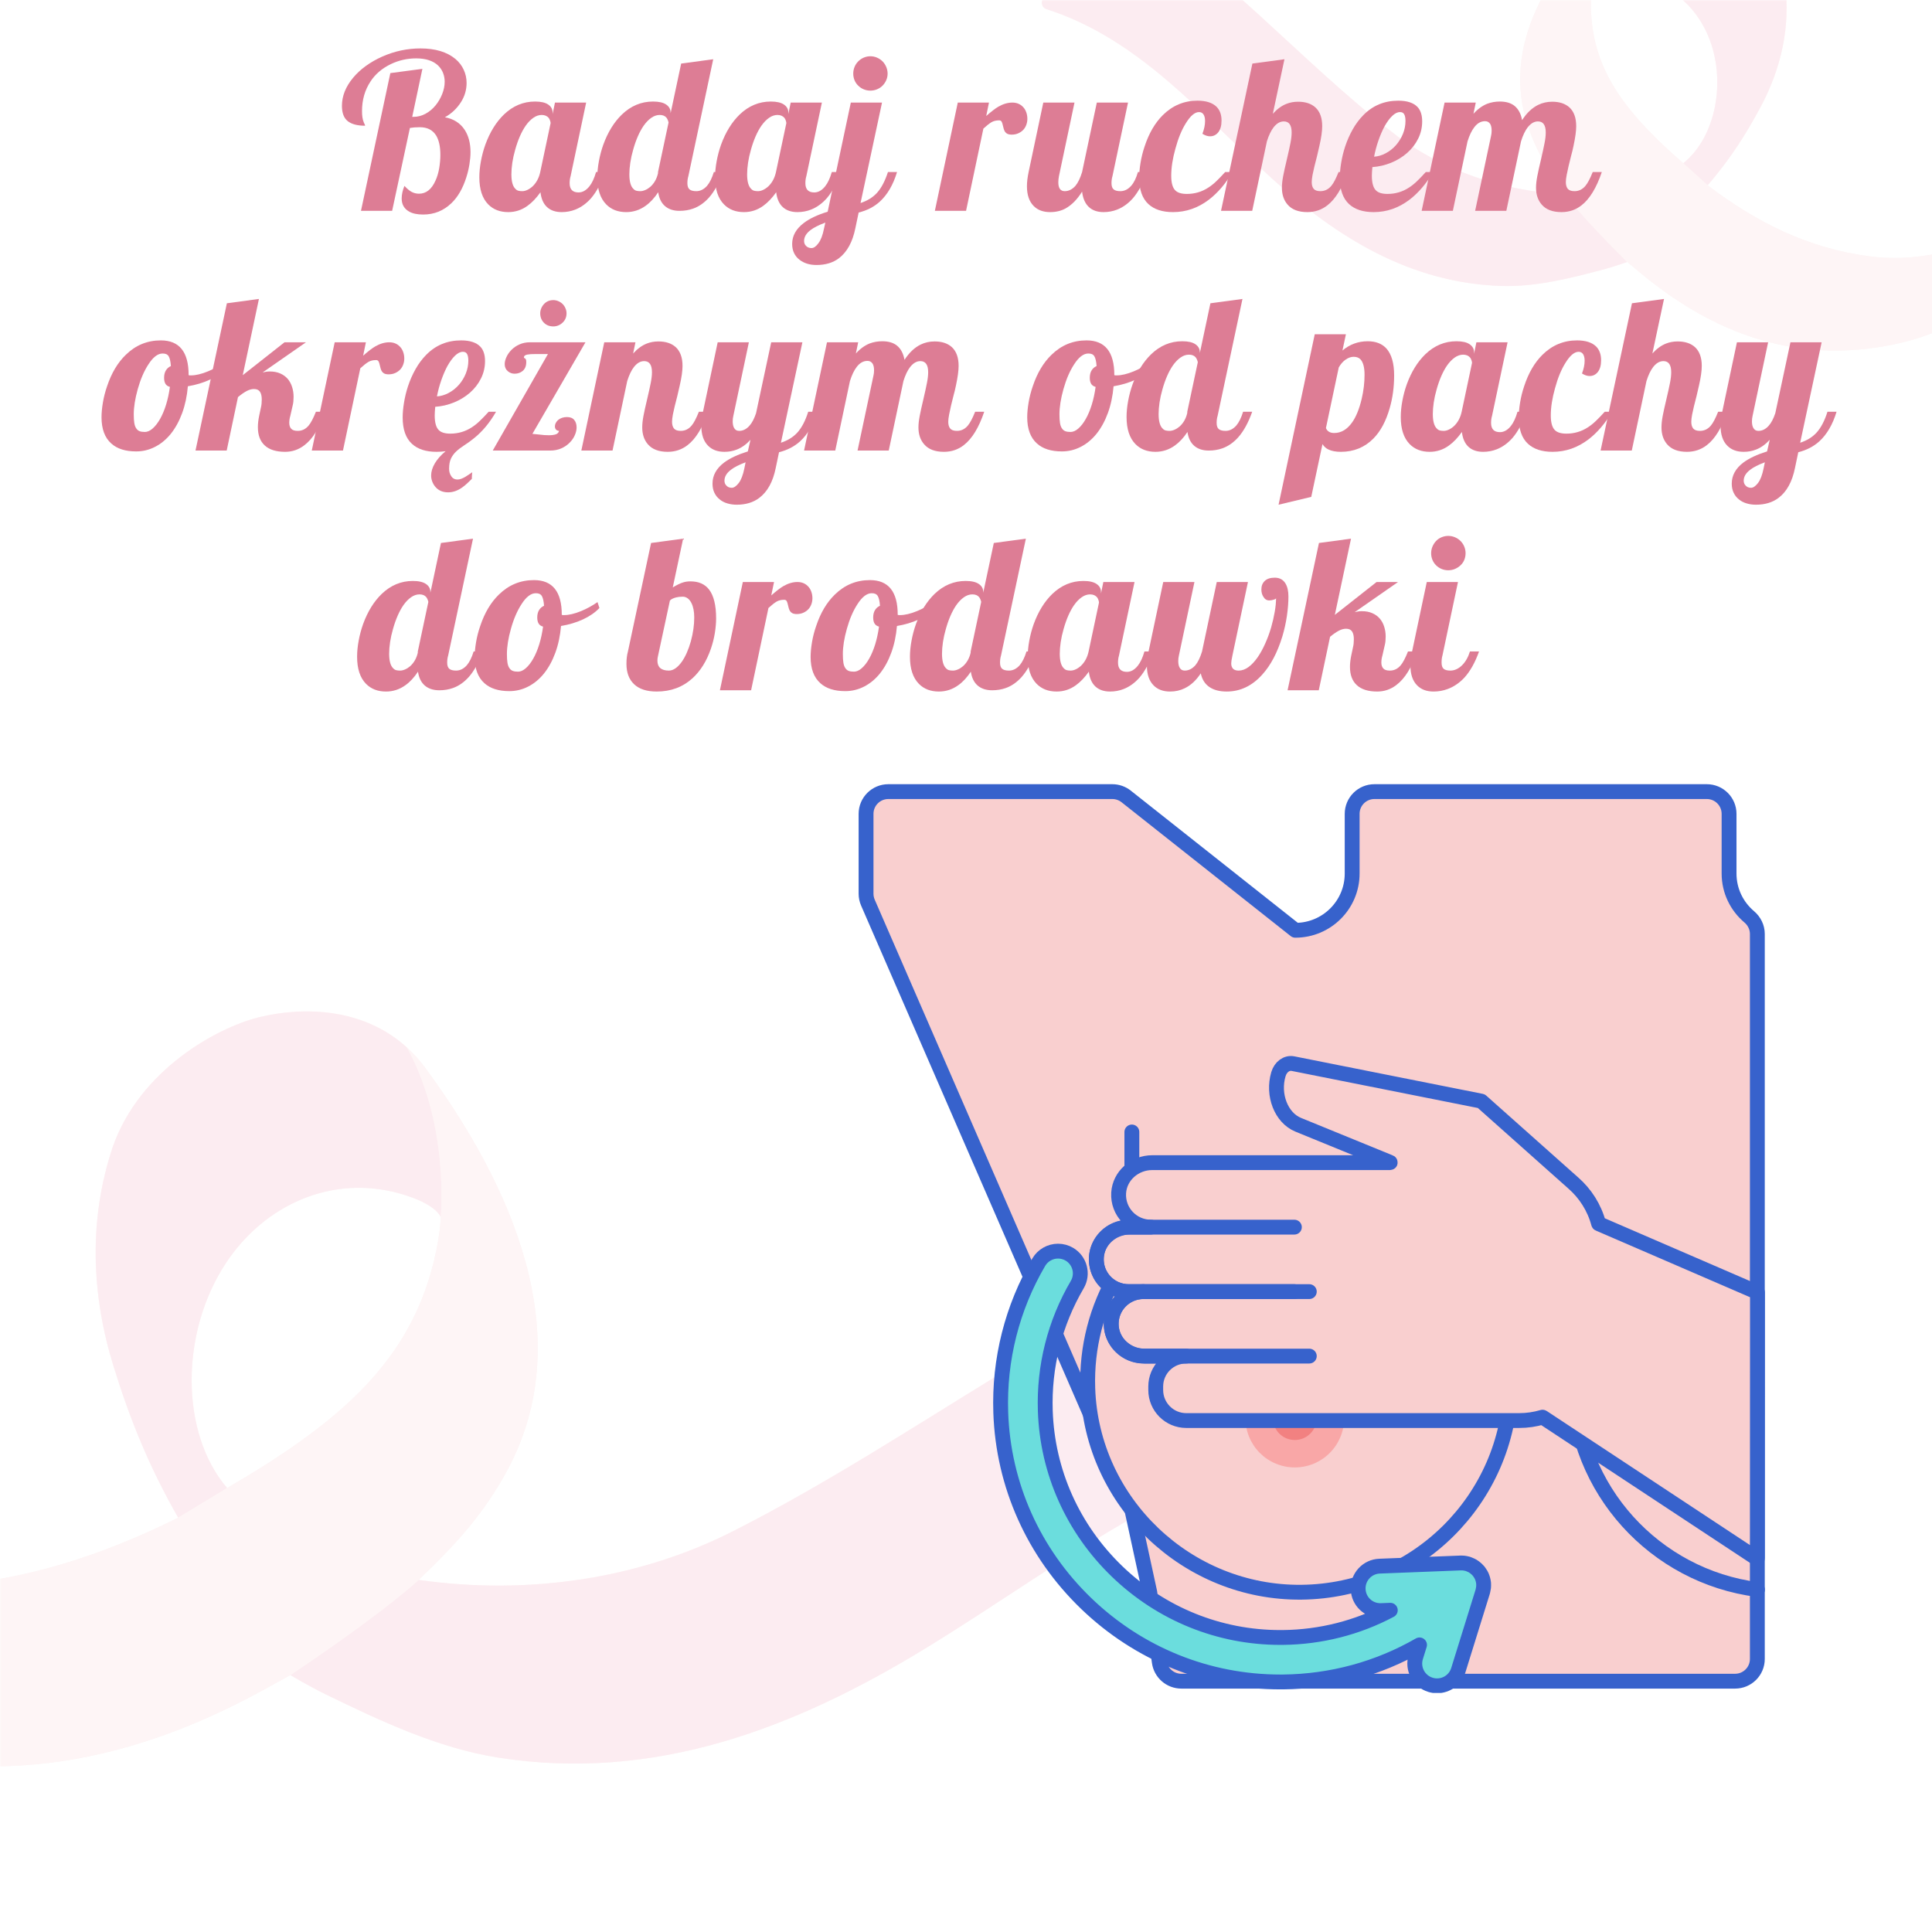 <svg xmlns="http://www.w3.org/2000/svg" xmlns:xlink="http://www.w3.org/1999/xlink" width="1080" zoomAndPan="magnify" viewBox="0 0 810 810" height="1080" preserveAspectRatio="xMidYMid meet" version="1.0"><defs><filter x="0%" y="0%" width="100%" height="100%" id="933e1f87d5"><feColorMatrix values="0 0 0 0 1 0 0 0 0 1 0 0 0 0 1 0 0 0 1 0" color-interpolation-filters="sRGB"/></filter><g/><mask id="5b133ed999"><g filter="url(#933e1f87d5)"><rect x="-81" width="972" fill="#000000" y="-81" height="972" fill-opacity="0.098"/></g></mask><clipPath id="c304805a12"><path d="M 0 25 L 577 25 L 577 342 L 0 342 Z M 0 25 " clip-rule="nonzero"/></clipPath><clipPath id="c416255d1e"><path d="M -139.871 -2.457 L 588.531 62.039 L 558.5 401.211 L -169.902 336.715 Z M -139.871 -2.457 " clip-rule="nonzero"/></clipPath><clipPath id="937ee3db91"><path d="M 588.742 62.059 L -139.66 -2.438 L -169.691 336.734 L 558.707 401.23 Z M 588.742 62.059 " clip-rule="nonzero"/></clipPath><clipPath id="ae1df0f44b"><path d="M 121 130 L 577 130 L 577 341 L 121 341 Z M 121 130 " clip-rule="nonzero"/></clipPath><clipPath id="785ba4891f"><path d="M -139.871 -2.457 L 588.531 62.039 L 558.5 401.211 L -169.902 336.715 Z M -139.871 -2.457 " clip-rule="nonzero"/></clipPath><clipPath id="9d2b7a328e"><path d="M 588.742 62.059 L -139.66 -2.438 L -169.691 336.734 L 558.707 401.23 Z M 588.742 62.059 " clip-rule="nonzero"/></clipPath><clipPath id="b447953dfd"><path d="M 40 25 L 186 25 L 186 238 L 40 238 Z M 40 25 " clip-rule="nonzero"/></clipPath><clipPath id="ba9d716f89"><path d="M -139.871 -2.457 L 588.531 62.039 L 558.5 401.211 L -169.902 336.715 Z M -139.871 -2.457 " clip-rule="nonzero"/></clipPath><clipPath id="d0a0051c1c"><path d="M 588.742 62.059 L -139.66 -2.438 L -169.691 336.734 L 558.707 401.23 Z M 588.742 62.059 " clip-rule="nonzero"/></clipPath><clipPath id="bb7e67a75b"><path d="M 0 40 L 226 40 L 226 342 L 0 342 Z M 0 40 " clip-rule="nonzero"/></clipPath><clipPath id="b95ec6ca0b"><path d="M -139.871 -2.457 L 588.531 62.039 L 558.5 401.211 L -169.902 336.715 Z M -139.871 -2.457 " clip-rule="nonzero"/></clipPath><clipPath id="150fecac80"><path d="M 588.742 62.059 L -139.66 -2.438 L -169.691 336.734 L 558.707 401.23 Z M 588.742 62.059 " clip-rule="nonzero"/></clipPath><clipPath id="90e80f61c3"><rect x="0" width="589" y="0" height="394"/></clipPath><mask id="fb7cda2d49"><g filter="url(#933e1f87d5)"><rect x="-81" width="972" fill="#000000" y="-81" height="972" fill-opacity="0.098"/></g></mask><clipPath id="2d6a1c11ac"><path d="M 11 0 L 385 0 L 385 147 L 11 147 Z M 11 0 " clip-rule="nonzero"/></clipPath><clipPath id="091c55a7f5"><path d="M 19.551 -77.109 L 438.125 -34.355 L 418.23 160.383 L -0.34 117.629 Z M 19.551 -77.109 " clip-rule="nonzero"/></clipPath><clipPath id="84cf3e61ac"><path d="M 19.551 -77.109 L 438.125 -34.355 L 418.23 160.383 L -0.34 117.629 Z M 19.551 -77.109 " clip-rule="nonzero"/></clipPath><clipPath id="1666b7a916"><path d="M 11 0 L 258 0 L 258 120 L 11 120 Z M 11 0 " clip-rule="nonzero"/></clipPath><clipPath id="1857002aba"><path d="M 19.551 -77.109 L 438.125 -34.355 L 418.23 160.383 L -0.34 117.629 Z M 19.551 -77.109 " clip-rule="nonzero"/></clipPath><clipPath id="f2ff63264d"><path d="M 19.551 -77.109 L 438.125 -34.355 L 418.23 160.383 L -0.34 117.629 Z M 19.551 -77.109 " clip-rule="nonzero"/></clipPath><clipPath id="457bfcfd8c"><path d="M 242 0 L 325 0 L 325 78 L 242 78 Z M 242 0 " clip-rule="nonzero"/></clipPath><clipPath id="e390d245d6"><path d="M 19.551 -77.109 L 438.125 -34.355 L 418.23 160.383 L -0.34 117.629 Z M 19.551 -77.109 " clip-rule="nonzero"/></clipPath><clipPath id="71d3b208c7"><path d="M 19.551 -77.109 L 438.125 -34.355 L 418.23 160.383 L -0.34 117.629 Z M 19.551 -77.109 " clip-rule="nonzero"/></clipPath><clipPath id="b0db2f1b55"><path d="M 212 0 L 385 0 L 385 147 L 212 147 Z M 212 0 " clip-rule="nonzero"/></clipPath><clipPath id="b03b83bf57"><path d="M 19.551 -77.109 L 438.125 -34.355 L 418.23 160.383 L -0.34 117.629 Z M 19.551 -77.109 " clip-rule="nonzero"/></clipPath><clipPath id="dcc8731046"><path d="M 19.551 -77.109 L 438.125 -34.355 L 418.23 160.383 L -0.34 117.629 Z M 19.551 -77.109 " clip-rule="nonzero"/></clipPath><clipPath id="687c750965"><rect x="0" width="385" y="0" height="156"/></clipPath><clipPath id="6cc4cee7e0"><path d="M 359.918 328.777 L 740 328.777 L 740 708 L 359.918 708 Z M 359.918 328.777 " clip-rule="nonzero"/></clipPath><clipPath id="722c890aa9"><path d="M 416 521 L 626 521 L 626 709.777 L 416 709.777 Z M 416 521 " clip-rule="nonzero"/></clipPath></defs><g mask="url(#5b133ed999)"><g transform="matrix(1, 0, 0, 1, 0, 399)"><g clip-path="url(#90e80f61c3)"><g clip-path="url(#c304805a12)"><g clip-path="url(#c416255d1e)"><g clip-path="url(#937ee3db91)"><path fill="#f09ba0" d="M -156.074 221.703 C -124.195 243.707 -91.801 263.34 -51.07 265.863 C -5.883 268.668 34.672 257.129 74.719 237.309 C 62.105 215.207 54.246 195.301 47.57 173.73 C 38.363 143.961 37.004 112.395 47.32 81.715 C 58.656 49.559 90.992 31.785 108.695 27.465 C 127.289 22.93 152.363 23.512 170.656 40.211 C 173.371 42.688 175.934 45.512 178.305 48.734 C 220.52 106.094 240.93 167.16 211.766 219.105 C 203.074 234.586 193.18 246.625 175.508 263.379 C 221.508 269.953 267.875 262.914 306.961 243.152 C 345.68 223.582 382.262 199.703 419.34 177 C 455.613 154.789 492.188 134.258 534.914 130.504 C 536.215 130.391 537.531 130.809 538.531 131.648 C 564.797 153.809 574.094 177.453 576.336 196.895 C 576.637 199.516 574.746 201.906 572.125 202.223 C 501.289 210.746 446.656 256.27 387.824 292.195 C 332.781 325.801 274.145 348.188 208.707 337.855 C 183.691 333.906 159.32 322.477 136.234 311.211 C 130.262 308.297 121.723 303.297 121.723 303.297 C 121.723 303.297 113.879 307.621 109.543 309.988 C 55.125 339.715 -2.535 351.426 -62.797 332.078 C -92.641 322.5 -118 307.785 -136.977 286.605 C -138.469 284.938 -139.625 283.004 -140.445 280.922 C -147.164 263.836 -154.039 243.988 -159.078 223.762 C -159.508 222.023 -157.547 220.691 -156.074 221.703 Z M 180.578 134.75 C 184.598 120.832 184.797 111.383 184.797 111.383 C 184.797 111.383 183.34 105.836 167.742 101.426 C 139.172 93.344 110.934 106.031 94.746 130.512 C 75.566 159.512 75.371 201.629 95.219 224.859 C 141.594 197.91 169.422 173.395 180.578 134.75 Z M 180.578 134.75 " fill-opacity="1" fill-rule="nonzero"/></g></g></g><g clip-path="url(#ae1df0f44b)"><g clip-path="url(#785ba4891f)"><g clip-path="url(#9d2b7a328e)"><path fill="#e5416f" d="M 175.508 263.375 C 221.504 269.949 267.875 262.91 306.961 243.152 C 345.676 223.578 382.258 199.703 419.34 176.996 C 455.609 154.785 492.184 134.254 534.91 130.5 C 536.215 130.387 537.527 130.805 538.527 131.648 C 564.797 153.809 574.094 177.453 576.336 196.895 C 576.637 199.516 574.746 201.906 572.125 202.223 C 501.289 210.746 446.656 256.27 387.824 292.195 C 332.781 325.801 274.145 348.188 208.707 337.855 C 183.691 333.906 159.32 322.477 136.234 311.211 C 130.262 308.297 121.723 303.297 121.723 303.297 C 162.137 276.172 175.508 263.375 175.508 263.375 Z M 175.508 263.375 " fill-opacity="1" fill-rule="nonzero"/></g></g></g><g clip-path="url(#b447953dfd)"><g clip-path="url(#ba9d716f89)"><g clip-path="url(#d0a0051c1c)"><path fill="#e5416f" d="M 184.797 111.387 C 184.797 111.387 183.34 105.836 167.742 101.426 C 139.172 93.344 110.934 106.035 94.746 130.512 C 75.566 159.516 75.371 201.633 95.219 224.859 L 74.715 237.312 C 62.102 215.211 54.242 195.305 47.57 173.73 C 38.359 143.965 37 112.395 47.316 81.715 C 58.652 49.555 90.992 31.785 108.691 27.469 C 127.289 22.93 152.363 23.512 170.656 40.215 C 188.672 72.891 184.797 111.387 184.797 111.387 Z M 184.797 111.387 " fill-opacity="1" fill-rule="nonzero"/></g></g></g><g clip-path="url(#bb7e67a75b)"><g clip-path="url(#b95ec6ca0b)"><g clip-path="url(#150fecac80)"><path fill="#f09ba0" d="M -62.793 332.082 C -92.637 322.5 -117.996 307.785 -136.973 286.605 C -138.465 284.941 -139.625 283.008 -140.441 280.922 C -147.16 263.836 -154.035 243.988 -159.074 223.762 C -159.508 222.023 -157.547 220.691 -156.074 221.707 C -124.195 243.707 -91.801 263.344 -51.07 265.867 C -5.883 268.668 34.668 257.129 74.715 237.312 L 95.219 224.859 C 141.59 197.91 169.418 173.398 180.574 134.754 C 184.594 120.832 184.793 111.387 184.793 111.387 C 184.793 111.387 188.668 72.895 170.652 40.211 C 173.367 42.688 175.93 45.512 178.301 48.734 C 220.516 106.094 240.926 167.16 211.762 219.105 C 203.07 234.586 193.176 246.625 175.504 263.379 C 175.504 263.379 162.133 276.172 121.723 303.297 C 121.723 303.297 113.879 307.621 109.543 309.992 C 55.129 339.715 -2.535 351.426 -62.793 332.082 Z M -62.793 332.082 " fill-opacity="1" fill-rule="nonzero"/></g></g></g></g></g></g><g mask="url(#fb7cda2d49)"><g transform="matrix(1, 0, 0, 1, 425, 0)"><g clip-path="url(#687c750965)"><g clip-path="url(#2d6a1c11ac)"><g clip-path="url(#091c55a7f5)"><g clip-path="url(#84cf3e61ac)"><path fill="#f09ba0" d="M 423.039 93.965 C 402.637 102.922 382.199 110.484 358.91 107.48 C 333.074 104.152 311.414 93.23 290.941 77.691 C 300.469 66.586 307.074 56.203 313.188 44.75 C 321.629 28.945 325.824 11.273 323.332 -7.168 C 320.422 -26.555 304.082 -40.102 294.547 -44.461 C 284.535 -49.043 270.305 -51.441 258.152 -44 C 256.352 -42.898 254.594 -41.582 252.906 -40.023 C 222.82 -12.23 204.652 20.027 215.484 52.52 C 218.715 62.203 222.996 70.074 231.16 81.453 C 204.453 80.164 179.02 71.152 159.082 55.75 C 139.332 40.492 121.258 23.035 102.773 6.188 C 84.695 -10.289 66.262 -25.855 42.527 -32.617 C 41.805 -32.824 41.016 -32.73 40.359 -32.363 C 23.109 -22.711 15.285 -10.375 11.906 0.359 C 11.453 1.805 12.262 3.359 13.707 3.824 C 52.805 16.332 78.727 47.969 108.062 74.645 C 135.512 99.598 166.211 118.609 204.305 119.887 C 218.871 120.379 233.883 116.574 248.148 112.723 C 251.84 111.727 257.211 109.832 257.211 109.832 C 257.211 109.832 261.172 113.125 263.363 114.934 C 290.883 137.629 322.188 150.508 358.34 146.137 C 376.242 143.973 392.172 138.418 405.195 128.527 C 406.219 127.75 407.086 126.781 407.773 125.695 C 413.426 116.781 419.465 106.324 424.512 95.453 C 424.945 94.52 423.98 93.551 423.039 93.965 Z M 242.273 8.289 C 241.516 -0.004 242.43 -5.359 242.43 -5.359 C 242.43 -5.359 243.855 -8.332 253.148 -9.129 C 270.168 -10.586 284.742 -0.355 291.23 15.223 C 298.918 33.68 294.449 57.477 280.711 68.434 C 257.438 48.18 244.379 31.316 242.273 8.289 Z M 242.273 8.289 " fill-opacity="1" fill-rule="nonzero"/></g></g></g><g clip-path="url(#1666b7a916)"><g clip-path="url(#1857002aba)"><g clip-path="url(#f2ff63264d)"><path fill="#e5416f" d="M 231.16 81.453 C 204.457 80.164 179.02 71.148 159.082 55.746 C 139.336 40.492 121.262 23.035 102.777 6.188 C 84.695 -10.293 66.262 -25.855 42.527 -32.621 C 41.805 -32.824 41.016 -32.734 40.359 -32.367 C 23.109 -22.711 15.285 -10.375 11.906 0.359 C 11.453 1.805 12.262 3.359 13.707 3.824 C 52.805 16.332 78.727 47.969 108.062 74.645 C 135.512 99.598 166.211 118.609 204.305 119.887 C 218.871 120.379 233.883 116.574 248.148 112.723 C 251.84 111.727 257.211 109.832 257.211 109.832 C 237.324 90.129 231.16 81.453 231.16 81.453 Z M 231.16 81.453 " fill-opacity="1" fill-rule="nonzero"/></g></g></g><g clip-path="url(#457bfcfd8c)"><g clip-path="url(#e390d245d6)"><g clip-path="url(#71d3b208c7)"><path fill="#e5416f" d="M 242.43 -5.359 C 242.43 -5.359 243.855 -8.332 253.148 -9.129 C 270.168 -10.586 284.742 -0.352 291.23 15.227 C 298.918 33.684 294.449 57.48 280.711 68.434 L 290.941 77.691 C 300.469 66.586 307.074 56.203 313.188 44.75 C 321.629 28.945 325.828 11.273 323.332 -7.168 C 320.422 -26.555 304.082 -40.098 294.551 -44.461 C 284.535 -49.043 270.305 -51.441 258.152 -44 C 244.422 -27.512 242.43 -5.359 242.43 -5.359 Z M 242.43 -5.359 " fill-opacity="1" fill-rule="nonzero"/></g></g></g><g clip-path="url(#b0db2f1b55)"><g clip-path="url(#b03b83bf57)"><g clip-path="url(#dcc8731046)"><path fill="#f09ba0" d="M 358.336 146.137 C 376.242 143.973 392.168 138.418 405.191 128.527 C 406.219 127.75 407.082 126.781 407.773 125.695 C 413.422 116.781 419.465 106.32 424.512 95.453 C 424.945 94.52 423.98 93.551 423.039 93.965 C 402.637 102.922 382.199 110.484 358.91 107.484 C 333.074 104.152 311.414 93.23 290.941 77.691 L 280.711 68.434 C 257.438 48.18 244.379 31.32 242.273 8.289 C 241.516 -0.004 242.43 -5.359 242.43 -5.359 C 242.43 -5.359 244.426 -27.508 258.156 -44 C 256.352 -42.898 254.598 -41.582 252.906 -40.023 C 222.824 -12.23 204.652 20.027 215.488 52.52 C 218.715 62.203 222.996 70.074 231.16 81.453 C 231.16 81.453 237.324 90.129 257.211 109.832 C 257.211 109.832 261.172 113.125 263.363 114.934 C 290.879 137.629 322.188 150.508 358.336 146.137 Z M 358.336 146.137 " fill-opacity="1" fill-rule="nonzero"/></g></g></g></g></g></g><path fill="#f9cfcf" d="M 482.008 667.512 L 486.004 696.742 C 486.633 701.363 490.586 704.805 495.258 704.805 L 727.34 704.805 C 732.5 704.805 736.68 700.633 736.68 695.48 L 736.68 391.559 C 736.68 388.766 735.395 386.164 733.262 384.359 C 728.105 380.004 724.824 373.504 724.824 366.23 L 724.824 341.207 C 724.824 336.059 720.645 331.883 715.484 331.883 L 576.184 331.883 C 571.027 331.883 566.844 336.059 566.844 341.207 L 566.844 366.23 C 566.844 379.367 556.176 390.016 543.016 390.016 L 472.117 333.902 C 470.465 332.598 468.418 331.883 466.312 331.883 L 372.434 331.883 C 367.277 331.883 363.094 336.059 363.094 341.207 L 363.094 374.699 C 363.094 375.977 363.359 377.238 363.867 378.41 L 474.539 632.992 L 474.559 633.199 Z M 482.008 667.512 " fill-opacity="1" fill-rule="nonzero"/><g clip-path="url(#6cc4cee7e0)"><path stroke-linecap="round" transform="matrix(1.557, 0, 0, 1.554, 350.642, 319.454)" fill="none" stroke-linejoin="round" d="M 84.392 223.999 L 86.96 242.811 C 87.364 245.785 89.903 248 92.904 248 L 241.999 248 C 245.314 248 247.999 245.315 247.999 241.999 L 247.999 46.404 C 247.999 44.607 247.173 42.933 245.803 41.771 C 242.491 38.968 240.383 34.785 240.383 30.104 L 240.383 14 C 240.383 10.686 237.698 7.999 234.383 7.999 L 144.893 7.999 C 141.58 7.999 138.893 10.686 138.893 14 L 138.893 30.104 C 138.893 38.558 132.039 45.411 123.585 45.411 L 78.038 9.299 C 76.977 8.459 75.662 7.999 74.309 7.999 L 13.999 7.999 C 10.687 7.999 7.999 10.686 7.999 14 L 7.999 35.554 C 7.999 36.376 8.17 37.188 8.496 37.942 L 79.594 201.784 L 79.607 201.917 Z M 84.392 223.999 " stroke="#3762cc" stroke-width="4" stroke-opacity="1" stroke-miterlimit="10"/></g><path fill="#f9cfcf" d="M 474.508 474.57 L 474.508 509.879 C 474.508 518.445 472.414 526.941 468.074 534.336 C 459.906 548.266 455.43 564.613 456.027 582.055 C 457.656 629.836 497.734 668.012 545.629 667.508 C 593.609 667.004 632.43 628.465 633.332 580.664 L 633.375 580.664 L 633.375 474.57 Z M 474.508 474.57 " fill-opacity="1" fill-rule="nonzero"/><path stroke-linecap="round" transform="matrix(1.557, 0, 0, 1.554, 350.642, 319.454)" fill="none" stroke-linejoin="round" d="M 79.574 99.828 L 79.574 122.552 C 79.574 128.065 78.229 133.533 75.441 138.291 C 70.194 147.256 67.318 157.777 67.702 169.002 C 68.748 199.752 94.495 224.321 125.264 223.997 C 156.088 223.673 181.027 198.87 181.606 168.107 L 181.634 168.107 " stroke="#3762cc" stroke-width="4" stroke-opacity="1" stroke-miterlimit="10"/><path stroke-linecap="round" transform="matrix(1.557, 0, 0, 1.554, 350.642, 319.454)" fill="none" stroke-linejoin="round" d="M 248.029 223.278 C 220.403 219.703 198.992 196.336 198.455 167.861 L 198.427 167.861 " stroke="#3762cc" stroke-width="4" stroke-opacity="1" stroke-miterlimit="10"/><path fill="#6bdddd" d="M 602.426 706.75 C 601.488 706.75 600.559 706.605 599.656 706.328 C 594.738 704.805 591.98 699.574 593.504 694.664 L 595.082 689.59 C 577.754 699.562 558.164 704.91 537.93 705.125 L 536.742 705.129 C 506.297 705.129 477.41 693.449 455.379 672.246 C 433.312 651.004 420.59 622.574 419.555 592.195 C 418.797 570.008 424.312 548.203 435.496 529.133 C 437.168 526.285 440.262 524.52 443.562 524.52 C 445.219 524.52 446.844 524.961 448.277 525.801 C 452.719 528.398 454.219 534.121 451.617 538.559 C 442.219 554.578 437.586 572.906 438.223 591.562 C 439.094 617.07 449.793 640.961 468.348 658.824 C 486.875 676.66 511.148 686.484 536.691 686.484 L 537.781 686.48 C 553.656 686.312 569.027 682.398 582.832 675.066 L 579.051 675.215 L 578.672 675.223 C 573.645 675.223 569.551 671.289 569.352 666.266 C 569.254 663.777 570.133 661.398 571.828 659.57 C 573.52 657.742 575.824 656.68 578.32 656.582 L 612.508 655.246 C 612.73 655.246 612.949 655.258 613.172 655.273 L 613.324 655.277 L 613.621 655.301 C 614.078 655.348 614.555 655.438 615.031 655.57 L 615.113 655.582 L 615.41 655.668 C 615.57 655.719 615.734 655.781 615.891 655.855 C 616.188 655.965 616.469 656.086 616.75 656.223 C 616.973 656.332 617.184 656.441 617.395 656.566 C 617.676 656.734 617.938 656.918 618.195 657.109 C 618.457 657.305 618.707 657.504 618.941 657.719 C 619.23 657.984 619.508 658.266 619.766 658.57 C 619.898 658.727 620.004 658.867 620.105 659.012 C 620.355 659.352 620.547 659.641 620.723 659.945 C 620.832 660.141 620.918 660.301 621.004 660.469 C 621.055 660.555 621.133 660.703 621.199 660.863 C 621.285 661.055 621.355 661.254 621.418 661.453 L 618.512 662.578 L 621.469 661.605 C 621.516 661.738 621.562 661.871 621.602 662.008 C 621.762 662.562 621.863 663.078 621.922 663.598 L 621.938 663.762 L 621.938 663.938 C 621.969 664.398 621.969 664.836 621.934 665.27 C 621.926 665.387 621.906 665.531 621.891 665.676 C 621.828 666.141 621.754 666.531 621.656 666.91 C 621.629 667.055 621.594 667.199 621.547 667.348 L 611.348 700.184 C 610.125 704.109 606.543 706.75 602.426 706.75 Z M 602.426 706.75 " fill-opacity="1" fill-rule="nonzero"/><g clip-path="url(#722c890aa9)"><path stroke-linecap="round" transform="matrix(1.557, 0, 0, 1.554, 350.642, 319.454)" fill="none" stroke-linejoin="round" d="M 173.985 220.196 C 174.015 220.281 174.045 220.367 174.07 220.455 C 174.173 220.812 174.238 221.146 174.274 221.478 L 174.286 221.583 L 174.286 221.699 C 174.306 221.993 174.304 222.275 174.281 222.554 C 174.276 222.629 174.266 222.722 174.254 222.815 C 174.216 223.117 174.166 223.366 174.103 223.61 C 174.085 223.705 174.063 223.798 174.035 223.891 L 167.481 245.026 C 166.7 247.55 164.396 249.249 161.751 249.249 C 161.149 249.249 160.552 249.159 159.972 248.978 C 156.815 248 155.041 244.631 156.02 241.471 L 157.034 238.206 C 145.904 244.624 133.317 248.065 120.318 248.204 L 119.555 248.206 C 99.996 248.206 81.439 240.692 67.288 227.044 C 53.112 213.373 44.936 195.076 44.271 175.526 C 43.787 161.249 47.328 147.213 54.515 134.94 C 55.589 133.11 57.574 131.974 59.697 131.974 C 60.758 131.974 61.805 132.258 62.723 132.796 C 65.579 134.468 66.54 138.151 64.869 141.007 C 58.831 151.316 55.855 163.114 56.266 175.118 C 56.826 191.537 63.697 206.91 75.617 218.406 C 87.522 229.887 103.113 236.207 119.525 236.207 L 120.225 236.205 C 130.421 236.099 140.298 233.578 149.164 228.859 L 146.735 228.954 L 146.491 228.959 C 143.262 228.959 140.632 226.428 140.506 223.195 C 140.444 221.594 141.008 220.065 142.095 218.886 C 143.184 217.709 144.665 217.028 146.266 216.963 L 168.228 216.103 C 168.371 216.103 168.512 216.113 168.655 216.123 L 168.753 216.123 L 168.946 216.138 C 169.237 216.168 169.543 216.229 169.852 216.312 L 169.905 216.319 L 170.093 216.375 C 170.198 216.407 170.301 216.447 170.402 216.495 C 170.592 216.566 170.775 216.644 170.954 216.734 C 171.097 216.802 171.235 216.875 171.368 216.953 C 171.548 217.061 171.719 217.179 171.882 217.302 C 172.05 217.428 172.211 217.556 172.361 217.697 C 172.547 217.865 172.728 218.046 172.893 218.242 C 172.976 218.343 173.044 218.434 173.109 218.527 C 173.27 218.745 173.393 218.931 173.508 219.127 C 173.576 219.253 173.634 219.356 173.686 219.464 C 173.719 219.52 173.769 219.615 173.814 219.718 C 173.867 219.841 173.912 219.97 173.952 220.098 Z M 173.985 220.196 " stroke="#3762cc" stroke-width="4" stroke-opacity="1" stroke-miterlimit="10"/></g><path fill="#f9a7a7" d="M 563.547 594.57 C 563.547 595.246 563.516 595.922 563.449 596.594 C 563.383 597.27 563.281 597.938 563.148 598.602 C 563.016 599.262 562.852 599.918 562.656 600.566 C 562.461 601.215 562.23 601.852 561.973 602.477 C 561.711 603.102 561.422 603.711 561.102 604.309 C 560.785 604.906 560.438 605.484 560.059 606.047 C 559.684 606.609 559.277 607.152 558.848 607.676 C 558.418 608.199 557.965 608.699 557.484 609.18 C 557.008 609.656 556.504 610.109 555.98 610.539 C 555.457 610.969 554.914 611.371 554.348 611.746 C 553.785 612.125 553.203 612.473 552.605 612.789 C 552.008 613.109 551.398 613.398 550.77 613.656 C 550.145 613.914 549.508 614.145 548.859 614.34 C 548.211 614.535 547.555 614.699 546.887 614.832 C 546.223 614.965 545.555 615.062 544.879 615.129 C 544.203 615.195 543.527 615.23 542.852 615.23 C 542.172 615.23 541.496 615.195 540.82 615.129 C 540.148 615.062 539.477 614.965 538.812 614.832 C 538.148 614.699 537.492 614.535 536.844 614.34 C 536.195 614.145 535.555 613.914 534.93 613.656 C 534.305 613.398 533.691 613.109 533.094 612.789 C 532.496 612.473 531.914 612.125 531.352 611.746 C 530.789 611.371 530.246 610.969 529.719 610.539 C 529.195 610.109 528.695 609.656 528.215 609.18 C 527.738 608.699 527.281 608.199 526.852 607.676 C 526.422 607.152 526.02 606.609 525.641 606.047 C 525.266 605.484 524.918 604.906 524.598 604.309 C 524.277 603.711 523.988 603.102 523.73 602.477 C 523.469 601.852 523.242 601.215 523.047 600.566 C 522.848 599.918 522.684 599.262 522.551 598.602 C 522.418 597.938 522.32 597.27 522.254 596.594 C 522.188 595.922 522.152 595.246 522.152 594.57 C 522.152 593.895 522.188 593.219 522.254 592.543 C 522.32 591.871 522.418 591.203 522.551 590.539 C 522.684 589.875 522.848 589.219 523.047 588.574 C 523.242 587.926 523.469 587.289 523.73 586.664 C 523.988 586.039 524.277 585.426 524.598 584.832 C 524.918 584.234 525.266 583.652 525.641 583.09 C 526.02 582.527 526.422 581.984 526.852 581.465 C 527.281 580.941 527.738 580.438 528.215 579.961 C 528.695 579.48 529.195 579.027 529.719 578.598 C 530.246 578.172 530.789 577.766 531.352 577.391 C 531.914 577.016 532.496 576.668 533.094 576.348 C 533.691 576.031 534.305 575.742 534.93 575.48 C 535.555 575.223 536.195 574.996 536.844 574.801 C 537.492 574.602 538.148 574.438 538.812 574.309 C 539.477 574.176 540.148 574.074 540.82 574.008 C 541.496 573.941 542.172 573.91 542.852 573.91 C 543.527 573.91 544.203 573.941 544.879 574.008 C 545.555 574.074 546.223 574.176 546.887 574.309 C 547.555 574.438 548.211 574.602 548.859 574.801 C 549.508 574.996 550.145 575.223 550.77 575.48 C 551.398 575.742 552.008 576.031 552.605 576.348 C 553.203 576.668 553.785 577.016 554.348 577.391 C 554.914 577.766 555.457 578.172 555.98 578.598 C 556.504 579.027 557.008 579.48 557.484 579.961 C 557.965 580.438 558.418 580.941 558.848 581.465 C 559.277 581.984 559.684 582.527 560.059 583.09 C 560.438 583.652 560.785 584.234 561.102 584.832 C 561.422 585.426 561.711 586.039 561.973 586.664 C 562.23 587.289 562.461 587.926 562.656 588.574 C 562.852 589.219 563.016 589.875 563.148 590.539 C 563.281 591.203 563.383 591.871 563.449 592.543 C 563.516 593.219 563.547 593.895 563.547 594.57 Z M 563.547 594.57 " fill-opacity="1" fill-rule="nonzero"/><path fill="#f28181" d="M 551.977 593.594 C 552.043 594.191 552.047 594.789 551.992 595.391 C 551.938 595.988 551.828 596.574 551.656 597.152 C 551.488 597.73 551.262 598.285 550.984 598.816 C 550.703 599.352 550.375 599.852 549.996 600.32 C 549.617 600.785 549.199 601.215 548.734 601.598 C 548.273 601.984 547.777 602.32 547.25 602.609 C 546.719 602.898 546.168 603.133 545.594 603.312 C 545.02 603.488 544.434 603.613 543.832 603.676 C 543.234 603.738 542.633 603.746 542.035 603.691 C 541.434 603.637 540.844 603.527 540.266 603.355 C 539.688 603.188 539.133 602.961 538.602 602.684 C 538.066 602.406 537.566 602.078 537.094 601.699 C 536.625 601.32 536.199 600.902 535.812 600.441 C 535.426 599.98 535.09 599.484 534.801 598.957 C 534.512 598.43 534.277 597.879 534.098 597.305 C 533.918 596.73 533.797 596.145 533.73 595.547 C 533.668 594.949 533.664 594.352 533.715 593.75 C 533.77 593.152 533.883 592.562 534.051 591.988 C 534.223 591.41 534.445 590.855 534.727 590.324 C 535.004 589.789 535.336 589.289 535.711 588.82 C 536.09 588.352 536.512 587.926 536.973 587.539 C 537.434 587.156 537.93 586.82 538.461 586.531 C 538.988 586.242 539.539 586.008 540.117 585.828 C 540.691 585.648 541.277 585.527 541.875 585.465 C 542.477 585.398 543.074 585.395 543.676 585.449 C 544.273 585.504 544.863 585.613 545.441 585.785 C 546.02 585.953 546.574 586.176 547.109 586.457 C 547.645 586.734 548.145 587.062 548.613 587.441 C 549.082 587.816 549.512 588.238 549.895 588.699 C 550.281 589.16 550.621 589.656 550.906 590.184 C 551.195 590.711 551.43 591.262 551.609 591.836 C 551.789 592.41 551.914 592.996 551.977 593.594 Z M 551.977 593.594 " fill-opacity="1" fill-rule="nonzero"/><path fill="#f9cfcf" d="M 736.684 541.781 L 670.184 513.027 C 670.164 513.02 670.148 513.004 670.141 512.98 C 668.355 506.277 664.594 500.387 659.516 495.949 L 620.984 461.648 C 620.977 461.641 620.965 461.633 620.953 461.633 L 542.059 445.922 C 539.426 445.398 536.859 447.246 535.941 450.332 C 533.355 459.027 537.109 468.637 544.242 471.551 L 582.758 487.293 C 582.832 487.32 582.809 487.43 582.73 487.43 L 483.012 487.43 C 475.766 487.43 469.406 492.887 468.969 500.109 C 468.496 507.949 474.73 514.457 482.484 514.457 L 473.672 514.457 C 466.426 514.457 460.066 519.914 459.629 527.137 C 459.156 534.98 465.391 541.488 473.145 541.488 L 479.371 541.488 C 471.617 541.488 465.383 547.996 465.855 555.84 C 466.293 563.062 472.652 568.52 479.898 568.52 L 497.266 568.52 C 490.219 568.52 484.512 574.219 484.512 581.25 L 484.512 582.742 C 484.512 589.816 490.254 595.547 497.336 595.547 L 636.82 595.547 C 640.234 595.547 643.527 595.047 646.637 594.125 C 646.656 594.117 646.68 594.121 646.695 594.133 L 736.57 653.449 C 736.617 653.48 736.68 653.449 736.68 653.391 L 736.727 541.84 C 736.727 541.82 736.711 541.793 736.684 541.781 Z M 736.684 541.781 " fill-opacity="1" fill-rule="nonzero"/><path stroke-linecap="round" transform="matrix(1.557, 0, 0, 1.554, 350.642, 319.454)" fill="none" stroke-linejoin="round" d="M 123.334 142.897 L 78.698 142.897 C 73.893 142.897 70.001 139.003 70.001 134.199 C 70.001 129.395 73.893 125.501 78.698 125.501 L 123.334 125.501 " stroke="#3762cc" stroke-width="4" stroke-opacity="1" stroke-miterlimit="10"/><path stroke-linecap="round" transform="matrix(1.557, 0, 0, 1.554, 350.642, 319.454)" fill="none" stroke-linejoin="round" d="M 127.352 160.291 L 82.716 160.291 C 77.913 160.291 74.018 156.397 74.018 151.593 C 74.018 146.791 77.913 142.897 82.716 142.897 L 127.352 142.897 " stroke="#3762cc" stroke-width="4" stroke-opacity="1" stroke-miterlimit="10"/><path stroke-linecap="round" transform="matrix(1.557, 0, 0, 1.554, 350.642, 319.454)" fill="none" stroke-linejoin="round" d="M 248.002 143.083 L 205.28 124.578 C 205.268 124.573 205.258 124.563 205.253 124.548 C 204.106 120.234 201.689 116.443 198.427 113.587 L 173.674 91.512 C 173.669 91.507 173.661 91.502 173.654 91.502 L 122.97 81.391 C 121.279 81.054 119.63 82.243 119.04 84.229 C 117.379 89.825 119.791 96.009 124.373 97.885 L 149.116 108.016 C 149.164 108.034 149.149 108.104 149.099 108.104 L 85.037 108.104 C 80.382 108.104 76.297 111.616 76.016 116.264 C 75.712 121.31 79.717 125.498 84.698 125.498 L 79.037 125.498 C 74.382 125.498 70.297 129.01 70.016 133.658 C 69.712 138.706 73.717 142.895 78.698 142.895 L 82.698 142.895 C 77.717 142.895 73.712 147.083 74.016 152.131 C 74.297 156.779 78.382 160.291 83.037 160.291 L 94.194 160.291 C 89.667 160.291 86.001 163.959 86.001 168.484 L 86.001 169.444 C 86.001 173.997 89.69 177.685 94.239 177.685 L 183.847 177.685 C 186.04 177.685 188.156 177.363 190.153 176.77 C 190.166 176.765 190.181 176.767 190.191 176.775 L 247.929 214.949 C 247.959 214.969 247.999 214.949 247.999 214.911 L 248.029 143.121 C 248.029 143.108 248.019 143.091 248.002 143.083 Z M 248.002 143.083 " stroke="#3762cc" stroke-width="4" stroke-opacity="1" stroke-miterlimit="10"/><g fill="#dd7d95" fill-opacity="1"><g transform="translate(142.248, 88.398)"><g><path d="M 35.156 1.547 C 32.645 1.547 30.664 1.117 29.219 0.266 C 27.176 -0.91 26.156 -2.727 26.156 -5.188 C 26.156 -6.812 26.539 -8.57 27.312 -10.469 C 28.426 -9.25 29.457 -8.395 30.406 -7.906 C 31.352 -7.426 32.359 -7.188 33.422 -7.188 C 36.43 -7.188 38.75 -9.047 40.375 -12.766 C 41.062 -14.273 41.566 -15.984 41.891 -17.891 C 42.211 -19.797 42.375 -21.664 42.375 -23.5 C 42.375 -26.977 41.77 -29.695 40.562 -31.656 C 39.113 -33.926 36.852 -35.062 33.781 -35.062 C 32.156 -35.062 30.766 -34.957 29.609 -34.75 L 22.156 0 L 9.094 0 L 21.406 -57.75 L 34.844 -59.531 L 30.578 -39.406 L 31.125 -39.406 C 32.863 -39.406 34.531 -39.832 36.125 -40.688 C 37.719 -41.551 39.125 -42.719 40.344 -44.188 C 41.52 -45.633 42.453 -47.227 43.141 -48.969 C 43.836 -50.719 44.188 -52.438 44.188 -54.125 C 44.188 -55.426 43.957 -56.66 43.5 -57.828 C 43.039 -58.992 42.359 -60.02 41.453 -60.906 C 39.348 -62.914 36.27 -63.922 32.219 -63.922 C 28.5 -63.922 24.969 -63.125 21.625 -61.531 C 17.906 -59.727 15.055 -57.289 13.078 -54.219 C 10.711 -50.633 9.531 -46.508 9.531 -41.844 C 9.531 -39.895 9.75 -38.391 10.188 -37.328 C 10.312 -36.941 10.461 -36.598 10.641 -36.297 C 10.754 -36.098 10.812 -35.895 10.812 -35.688 C 7.594 -35.688 5.172 -36.328 3.547 -37.609 C 1.922 -38.898 1.109 -41.035 1.109 -44.016 C 1.109 -48.148 2.688 -52.098 5.844 -55.859 C 7.32 -57.629 9.086 -59.258 11.141 -60.75 C 13.203 -62.238 15.457 -63.531 17.906 -64.625 C 23.082 -66.938 28.461 -68.094 34.047 -68.094 C 40.273 -68.094 45.164 -66.613 48.719 -63.656 C 50.25 -62.352 51.406 -60.836 52.188 -59.109 C 52.977 -57.379 53.375 -55.555 53.375 -53.641 C 53.375 -50.766 52.602 -48.102 51.062 -45.656 C 49.352 -42.938 47.094 -40.797 44.281 -39.234 C 47.914 -38.578 50.68 -36.816 52.578 -33.953 C 54.203 -31.441 55.016 -28.32 55.016 -24.594 C 55.016 -23.062 54.863 -21.363 54.562 -19.5 C 54.27 -17.645 53.828 -15.801 53.234 -13.969 C 51.785 -9.414 49.734 -5.852 47.078 -3.281 C 43.766 -0.062 39.789 1.547 35.156 1.547 Z M 35.156 1.547 "/></g></g></g><g fill="#dd7d95" fill-opacity="1"><g transform="translate(202.169, 88.398)"><g><path d="M 10.906 0.531 C 7.445 0.531 4.656 -0.547 2.531 -2.703 C 0.039 -5.242 -1.203 -9.023 -1.203 -14.047 C -1.203 -16.18 -0.984 -18.426 -0.547 -20.781 C -0.117 -23.145 0.504 -25.484 1.328 -27.797 C 3.223 -32.992 5.812 -37.188 9.094 -40.375 C 12.875 -44.008 17.227 -45.828 22.156 -45.828 C 24.613 -45.828 26.453 -45.406 27.672 -44.562 C 28.898 -43.727 29.516 -42.613 29.516 -41.219 L 29.516 -40.562 L 30.5 -45.391 L 43.578 -45.391 L 37.062 -14.547 C 36.789 -13.648 36.656 -12.672 36.656 -11.609 C 36.656 -9.016 37.895 -7.719 40.375 -7.719 C 42.031 -7.719 43.539 -8.555 44.906 -10.234 C 46.051 -11.648 46.992 -13.66 47.734 -16.266 L 51.547 -16.266 C 49.922 -11.66 47.957 -8.008 45.656 -5.312 C 43.707 -3.102 41.504 -1.508 39.047 -0.531 C 37.242 0.176 35.336 0.531 33.328 0.531 C 30.766 0.531 28.719 -0.164 27.188 -1.562 C 25.664 -2.969 24.742 -5.047 24.422 -7.797 C 22.711 -5.379 20.91 -3.488 19.016 -2.125 C 16.586 -0.352 13.883 0.531 10.906 0.531 Z M 16.797 -8.25 C 17.473 -8.25 18.188 -8.426 18.938 -8.781 C 19.695 -9.133 20.43 -9.633 21.141 -10.281 C 22.734 -11.82 23.797 -13.816 24.328 -16.266 L 28.672 -36.75 C 28.672 -37.039 28.602 -37.383 28.469 -37.781 C 28.344 -38.188 28.16 -38.566 27.922 -38.922 C 27.211 -39.773 26.223 -40.203 24.953 -40.203 C 23.742 -40.203 22.566 -39.801 21.422 -39 C 20.285 -38.207 19.219 -37.102 18.219 -35.688 C 16.445 -33.113 14.984 -29.758 13.828 -25.625 C 13.297 -23.789 12.895 -21.977 12.625 -20.188 C 12.363 -18.406 12.234 -16.789 12.234 -15.344 C 12.234 -12.32 12.797 -10.281 13.922 -9.219 C 14.305 -8.801 14.734 -8.535 15.203 -8.422 C 15.672 -8.305 16.203 -8.25 16.797 -8.25 Z M 16.797 -8.25 "/></g></g></g><g fill="#dd7d95" fill-opacity="1"><g transform="translate(251.629, 88.398)"><g><path d="M 10.906 0.531 C 7.445 0.531 4.656 -0.547 2.531 -2.703 C 0.039 -5.242 -1.203 -9.023 -1.203 -14.047 C -1.203 -16.18 -0.984 -18.426 -0.547 -20.781 C -0.117 -23.145 0.504 -25.484 1.328 -27.797 C 3.223 -32.992 5.812 -37.188 9.094 -40.375 C 12.875 -44.008 17.227 -45.828 22.156 -45.828 C 24.613 -45.828 26.453 -45.406 27.672 -44.562 C 28.898 -43.727 29.516 -42.613 29.516 -41.219 L 29.516 -40.875 L 33.953 -61.75 L 47.391 -63.562 L 36.969 -14.547 C 36.695 -13.648 36.562 -12.672 36.562 -11.609 C 36.562 -10.367 36.859 -9.5 37.453 -9 C 38.047 -8.5 38.992 -8.25 40.297 -8.25 C 41.973 -8.25 43.477 -9 44.812 -10.5 C 45.938 -11.832 46.883 -13.754 47.656 -16.266 L 51.469 -16.266 C 49.863 -11.711 47.895 -8.125 45.562 -5.5 C 43.582 -3.312 41.383 -1.789 38.969 -0.938 C 37.219 -0.312 35.312 0 33.25 0 C 30.738 0 28.711 -0.66 27.172 -1.984 C 25.641 -3.316 24.691 -5.254 24.328 -7.797 C 22.703 -5.348 20.945 -3.457 19.062 -2.125 C 16.602 -0.352 13.883 0.531 10.906 0.531 Z M 16.797 -8.25 C 17.453 -8.25 18.156 -8.41 18.906 -8.734 C 19.656 -9.055 20.375 -9.516 21.062 -10.109 C 22.656 -11.555 23.719 -13.445 24.25 -15.781 L 24.25 -16.266 L 28.672 -37.062 C 28.473 -37.883 28.18 -38.547 27.797 -39.047 C 27.172 -39.816 26.223 -40.203 24.953 -40.203 C 23.742 -40.203 22.566 -39.801 21.422 -39 C 20.285 -38.207 19.219 -37.102 18.219 -35.688 C 16.445 -33.113 14.984 -29.758 13.828 -25.625 C 13.297 -23.789 12.895 -21.977 12.625 -20.188 C 12.363 -18.406 12.234 -16.789 12.234 -15.344 C 12.234 -12.32 12.797 -10.281 13.922 -9.219 C 14.305 -8.801 14.734 -8.535 15.203 -8.422 C 15.672 -8.305 16.203 -8.25 16.797 -8.25 Z M 16.797 -8.25 "/></g></g></g><g fill="#dd7d95" fill-opacity="1"><g transform="translate(301.002, 88.398)"><g><path d="M 10.906 0.531 C 7.445 0.531 4.656 -0.547 2.531 -2.703 C 0.039 -5.242 -1.203 -9.023 -1.203 -14.047 C -1.203 -16.18 -0.984 -18.426 -0.547 -20.781 C -0.117 -23.145 0.504 -25.484 1.328 -27.797 C 3.223 -32.992 5.812 -37.188 9.094 -40.375 C 12.875 -44.008 17.227 -45.828 22.156 -45.828 C 24.613 -45.828 26.453 -45.406 27.672 -44.562 C 28.898 -43.727 29.516 -42.613 29.516 -41.219 L 29.516 -40.562 L 30.5 -45.391 L 43.578 -45.391 L 37.062 -14.547 C 36.789 -13.648 36.656 -12.672 36.656 -11.609 C 36.656 -9.016 37.895 -7.719 40.375 -7.719 C 42.031 -7.719 43.539 -8.555 44.906 -10.234 C 46.051 -11.648 46.992 -13.66 47.734 -16.266 L 51.547 -16.266 C 49.922 -11.66 47.957 -8.008 45.656 -5.312 C 43.707 -3.102 41.504 -1.508 39.047 -0.531 C 37.242 0.176 35.336 0.531 33.328 0.531 C 30.766 0.531 28.719 -0.164 27.188 -1.562 C 25.664 -2.969 24.742 -5.047 24.422 -7.797 C 22.711 -5.379 20.91 -3.488 19.016 -2.125 C 16.586 -0.352 13.883 0.531 10.906 0.531 Z M 16.797 -8.25 C 17.473 -8.25 18.188 -8.426 18.938 -8.781 C 19.695 -9.133 20.43 -9.633 21.141 -10.281 C 22.734 -11.82 23.797 -13.816 24.328 -16.266 L 28.672 -36.75 C 28.672 -37.039 28.602 -37.383 28.469 -37.781 C 28.344 -38.188 28.16 -38.566 27.922 -38.922 C 27.211 -39.773 26.223 -40.203 24.953 -40.203 C 23.742 -40.203 22.566 -39.801 21.422 -39 C 20.285 -38.207 19.219 -37.102 18.219 -35.688 C 16.445 -33.113 14.984 -29.758 13.828 -25.625 C 13.297 -23.789 12.895 -21.977 12.625 -20.188 C 12.363 -18.406 12.234 -16.789 12.234 -15.344 C 12.234 -12.32 12.797 -10.281 13.922 -9.219 C 14.305 -8.801 14.734 -8.535 15.203 -8.422 C 15.672 -8.305 16.203 -8.25 16.797 -8.25 Z M 16.797 -8.25 "/></g></g></g><g fill="#dd7d95" fill-opacity="1"><g transform="translate(350.462, 88.398)"><g><path d="M 14.453 -50.406 C 13.473 -50.406 12.539 -50.586 11.656 -50.953 C 10.77 -51.316 10.004 -51.828 9.359 -52.484 C 8.703 -53.098 8.188 -53.848 7.812 -54.734 C 7.445 -55.629 7.266 -56.562 7.266 -57.531 C 7.266 -58.508 7.445 -59.445 7.812 -60.344 C 8.188 -61.25 8.703 -62.023 9.359 -62.672 C 10.004 -63.328 10.77 -63.848 11.656 -64.234 C 12.539 -64.617 13.473 -64.812 14.453 -64.812 C 15.422 -64.812 16.348 -64.617 17.234 -64.234 C 18.129 -63.848 18.898 -63.328 19.547 -62.672 C 20.191 -62.023 20.707 -61.25 21.094 -60.344 C 21.477 -59.445 21.672 -58.508 21.672 -57.531 C 21.672 -56.562 21.477 -55.641 21.094 -54.766 C 20.707 -53.891 20.191 -53.129 19.547 -52.484 C 18.898 -51.828 18.129 -51.316 17.234 -50.953 C 16.348 -50.586 15.422 -50.406 14.453 -50.406 Z M -8.156 22.703 C -11.02 22.703 -13.398 21.961 -15.297 20.484 C -16.266 19.742 -17.016 18.816 -17.547 17.703 C -18.078 16.598 -18.344 15.32 -18.344 13.875 C -18.344 10.477 -16.719 7.551 -13.469 5.094 C -11.082 3.258 -7.742 1.68 -3.453 0.359 L 6.25 -45.391 L 19.328 -45.391 L 10.328 -3.281 C 13.191 -4.227 15.484 -5.645 17.203 -7.531 C 19.035 -9.539 20.57 -12.453 21.812 -16.266 L 25.625 -16.266 C 24 -10.891 21.57 -6.738 18.344 -3.812 C 15.957 -1.656 13.02 -0.148 9.531 0.703 L 8.156 7.266 C 7 13.023 4.707 17.223 1.281 19.859 C -1.227 21.754 -4.375 22.703 -8.156 22.703 Z M -10.234 15.609 C -9.297 15.609 -8.336 14.941 -7.359 13.609 C -6.348 12.305 -5.566 10.281 -5.016 7.531 L -4.438 4.922 C -7.238 5.984 -9.305 7.031 -10.641 8.062 C -12.441 9.426 -13.344 10.953 -13.344 12.641 C -13.344 13.43 -13.094 14.094 -12.594 14.625 C -12 15.281 -11.211 15.609 -10.234 15.609 Z M -10.234 15.609 "/></g></g></g><g fill="#dd7d95" fill-opacity="1"><g transform="translate(373.994, 88.398)"><g/></g></g><g fill="#dd7d95" fill-opacity="1"><g transform="translate(395.398, 88.398)"><g><path d="M 6.156 -45.391 L 19.234 -45.391 L 18.078 -39.766 C 20.148 -41.598 21.836 -42.895 23.141 -43.656 C 25.148 -44.812 27.113 -45.391 29.031 -45.391 C 30.977 -45.391 32.547 -44.695 33.734 -43.312 C 34.266 -42.688 34.66 -41.969 34.922 -41.156 C 35.191 -40.344 35.328 -39.477 35.328 -38.562 C 35.328 -37.738 35.191 -36.941 34.922 -36.172 C 34.66 -35.398 34.266 -34.707 33.734 -34.094 C 33.141 -33.438 32.422 -32.914 31.578 -32.531 C 30.734 -32.145 29.797 -31.953 28.766 -31.953 C 27.973 -31.953 27.336 -32.082 26.859 -32.344 C 26.391 -32.613 26.02 -33.004 25.75 -33.516 C 25.52 -34.016 25.359 -34.5 25.266 -34.969 C 25.004 -36.238 24.738 -37.082 24.469 -37.5 C 24.258 -37.789 23.938 -37.938 23.5 -37.938 C 22.227 -37.938 21.145 -37.672 20.25 -37.141 C 19.363 -36.609 18.242 -35.723 16.891 -34.484 L 9.625 0 L -3.453 0 Z M 6.156 -45.391 "/></g></g></g><g fill="#dd7d95" fill-opacity="1"><g transform="translate(431.252, 88.398)"><g><path d="M 9 0.531 C 6.102 0.531 3.812 -0.32 2.125 -2.031 C 0.238 -3.926 -0.703 -6.691 -0.703 -10.328 C -0.703 -12.047 -0.469 -14.023 0 -16.266 L 6.156 -45.391 L 19.234 -45.391 L 12.719 -14.547 C 12.539 -13.629 12.453 -12.77 12.453 -11.969 C 12.453 -9.488 13.352 -8.25 15.156 -8.25 C 16.812 -8.25 18.305 -9 19.641 -10.5 C 20.703 -11.77 21.629 -13.691 22.422 -16.266 L 28.594 -45.391 L 41.672 -45.391 L 35.156 -14.547 C 34.883 -13.648 34.75 -12.672 34.75 -11.609 C 34.75 -10.367 35.047 -9.5 35.641 -9 C 36.234 -8.5 37.176 -8.25 38.469 -8.25 C 40.156 -8.25 41.664 -9 43 -10.5 C 44.176 -11.832 45.117 -13.754 45.828 -16.266 L 49.641 -16.266 C 48.016 -11.66 46.051 -8.008 43.75 -5.312 C 41.801 -3.102 39.598 -1.508 37.141 -0.531 C 35.336 0.176 33.43 0.531 31.422 0.531 C 28.828 0.531 26.758 -0.191 25.219 -1.641 C 23.688 -3.086 22.754 -5.227 22.422 -8.062 C 20.359 -4.758 18.023 -2.395 15.422 -0.969 C 13.566 0.031 11.426 0.531 9 0.531 Z M 9 0.531 "/></g></g></g><g fill="#dd7d95" fill-opacity="1"><g transform="translate(478.807, 88.398)"><g><path d="M 12.984 0.531 C 8.523 0.531 5.082 -0.594 2.656 -2.844 C 0.082 -5.227 -1.203 -8.906 -1.203 -13.875 C -1.203 -15.738 -1.016 -17.812 -0.641 -20.094 C -0.273 -22.383 0.289 -24.672 1.062 -26.953 C 2.863 -32.473 5.422 -36.875 8.734 -40.156 C 12.805 -44.176 17.641 -46.188 23.234 -46.188 C 26.859 -46.188 29.547 -45.316 31.297 -43.578 C 32.648 -42.18 33.328 -40.273 33.328 -37.859 C 33.328 -35.723 32.859 -34.066 31.922 -32.891 C 31.023 -31.797 29.883 -31.25 28.5 -31.25 C 27.5 -31.25 26.438 -31.602 25.312 -32.312 C 26.051 -34.238 26.422 -36.023 26.422 -37.672 C 26.422 -38.828 26.207 -39.738 25.781 -40.406 C 25.352 -41.07 24.723 -41.406 23.891 -41.406 C 22.117 -41.406 20.27 -39.836 18.344 -36.703 C 16.602 -33.922 15.156 -30.391 14 -26.109 C 12.82 -21.91 12.234 -18.113 12.234 -14.719 C 12.234 -11.758 12.797 -9.719 13.922 -8.594 C 14.891 -7.594 16.516 -7.094 18.797 -7.094 C 22.078 -7.094 25.078 -7.977 27.797 -9.75 C 28.941 -10.488 30.047 -11.367 31.109 -12.391 C 32.18 -13.41 33.426 -14.703 34.844 -16.266 L 37.938 -16.266 C 35.07 -11.422 31.781 -7.566 28.062 -4.703 C 23.477 -1.211 18.453 0.531 12.984 0.531 Z M 12.984 0.531 "/></g></g></g><g fill="#dd7d95" fill-opacity="1"><g transform="translate(515.37, 88.398)"><g><path d="M 32.75 0.531 C 29 0.531 26.223 -0.531 24.422 -2.656 C 22.859 -4.488 22.078 -6.836 22.078 -9.703 C 22.078 -11.066 22.242 -12.648 22.578 -14.453 C 22.922 -16.254 23.43 -18.57 24.109 -21.406 C 24.797 -24.301 25.305 -26.613 25.641 -28.344 C 25.984 -30.07 26.156 -31.57 26.156 -32.844 C 26.156 -35.945 25.062 -37.5 22.875 -37.5 C 21.332 -37.5 19.914 -36.688 18.625 -35.062 C 17.531 -33.676 16.582 -31.695 15.781 -29.125 L 9.625 0 L -3.453 0 L 9.703 -61.75 L 23.141 -63.562 L 18.266 -40.688 C 20.035 -42.664 21.941 -44.055 23.984 -44.859 C 25.484 -45.453 27.109 -45.75 28.859 -45.75 C 31.93 -45.75 34.352 -44.953 36.125 -43.359 C 38.02 -41.609 38.969 -38.988 38.969 -35.5 C 38.969 -33.406 38.582 -30.676 37.812 -27.312 C 37.602 -26.332 37.266 -24.867 36.797 -22.922 C 35.93 -19.641 35.305 -17.023 34.922 -15.078 C 34.691 -13.828 34.578 -12.82 34.578 -12.062 C 34.578 -10.844 34.848 -9.898 35.391 -9.234 C 35.941 -8.578 36.879 -8.25 38.203 -8.25 C 40.004 -8.25 41.531 -8.988 42.781 -10.469 C 43.719 -11.582 44.734 -13.516 45.828 -16.266 L 49.641 -16.266 C 47.398 -9.617 44.566 -4.969 41.141 -2.312 C 38.711 -0.414 35.914 0.531 32.75 0.531 Z M 32.75 0.531 "/></g></g></g><g fill="#dd7d95" fill-opacity="1"><g transform="translate(562.924, 88.398)"><g><path d="M 12.984 0.531 C 8.523 0.531 5.082 -0.594 2.656 -2.844 C 0.082 -5.227 -1.203 -8.906 -1.203 -13.875 C -1.203 -15.738 -1.016 -17.805 -0.641 -20.078 C -0.273 -22.359 0.273 -24.633 1.016 -26.906 C 1.848 -29.445 2.906 -31.852 4.188 -34.125 C 5.469 -36.406 6.969 -38.414 8.688 -40.156 C 12.645 -44.176 17.52 -46.188 23.312 -46.188 C 27.008 -46.188 29.703 -45.301 31.391 -43.531 C 32.68 -42.145 33.328 -40.133 33.328 -37.5 C 33.328 -34.926 32.766 -32.508 31.641 -30.25 C 30.523 -27.988 28.977 -25.988 27 -24.25 C 25.02 -22.531 22.77 -21.16 20.25 -20.141 C 17.738 -19.129 15.141 -18.531 12.453 -18.344 C 12.305 -16.812 12.234 -15.602 12.234 -14.719 C 12.234 -11.758 12.797 -9.719 13.922 -8.594 C 14.891 -7.594 16.516 -7.094 18.797 -7.094 C 22.078 -7.094 25.078 -7.977 27.797 -9.75 C 28.941 -10.488 30.047 -11.367 31.109 -12.391 C 32.18 -13.41 33.426 -14.703 34.844 -16.266 L 37.938 -16.266 C 35.07 -11.422 31.781 -7.566 28.062 -4.703 C 23.477 -1.211 18.453 0.531 12.984 0.531 Z M 13.172 -22.703 C 14.848 -22.816 16.484 -23.301 18.078 -24.156 C 19.68 -25.008 21.102 -26.133 22.344 -27.531 C 23.582 -28.945 24.555 -30.531 25.266 -32.281 C 25.973 -34.039 26.328 -35.836 26.328 -37.672 C 26.328 -38.891 26.156 -39.816 25.812 -40.453 C 25.477 -41.086 24.895 -41.406 24.062 -41.406 C 22.969 -41.406 21.867 -40.867 20.766 -39.797 C 19.66 -38.734 18.586 -37.273 17.547 -35.422 C 16.609 -33.672 15.754 -31.688 14.984 -29.469 C 14.211 -27.258 13.609 -25.004 13.172 -22.703 Z M 13.172 -22.703 "/></g></g></g><g fill="#dd7d95" fill-opacity="1"><g transform="translate(599.487, 88.398)"><g><path d="M 55.188 0.531 C 51.438 0.531 48.66 -0.531 46.859 -2.656 C 45.285 -4.488 44.5 -6.836 44.5 -9.703 C 44.5 -11.066 44.672 -12.648 45.016 -14.453 C 45.359 -16.254 45.867 -18.57 46.547 -21.406 C 47.223 -24.301 47.727 -26.613 48.062 -28.344 C 48.406 -30.07 48.578 -31.57 48.578 -32.844 C 48.578 -35.945 47.484 -37.5 45.297 -37.5 C 43.766 -37.5 42.348 -36.688 41.047 -35.062 C 39.953 -33.676 39.004 -31.695 38.203 -29.125 L 32.047 0 L 18.969 0 L 25.625 -31.344 C 25.801 -32.051 25.891 -32.801 25.891 -33.594 C 25.891 -34.812 25.695 -35.742 25.312 -36.391 C 24.812 -37.191 24.086 -37.594 23.141 -37.594 C 21.422 -37.594 19.926 -36.766 18.656 -35.109 C 17.539 -33.691 16.582 -31.695 15.781 -29.125 L 9.625 0 L -3.453 0 L 6.156 -45.391 L 19.234 -45.391 L 18.266 -40.688 C 20.035 -42.664 21.969 -44.07 24.062 -44.906 C 25.719 -45.52 27.477 -45.828 29.344 -45.828 C 31.883 -45.828 33.91 -45.238 35.422 -44.062 C 37.098 -42.727 38.176 -40.719 38.656 -38.031 C 40.602 -41.039 42.848 -43.172 45.391 -44.422 C 47.191 -45.305 49.156 -45.75 51.281 -45.75 C 54.332 -45.75 56.742 -44.953 58.516 -43.359 C 60.398 -41.609 61.344 -38.988 61.344 -35.5 C 61.344 -33.52 60.973 -30.789 60.234 -27.312 C 59.941 -25.863 59.586 -24.398 59.172 -22.922 C 58.43 -20.078 57.828 -17.461 57.359 -15.078 C 57.117 -13.828 57 -12.82 57 -12.062 C 57 -10.844 57.27 -9.898 57.812 -9.234 C 58.363 -8.578 59.305 -8.25 60.641 -8.25 C 62.441 -8.25 63.961 -8.988 65.203 -10.469 C 66.148 -11.582 67.172 -13.516 68.266 -16.266 L 72.078 -16.266 C 69.828 -9.617 66.988 -4.969 63.562 -2.312 C 61.145 -0.414 58.352 0.531 55.188 0.531 Z M 55.188 0.531 "/></g></g></g><g fill="#dd7d95" fill-opacity="1"><g transform="translate(43.845, 188.898)"><g><path d="M 13.25 0.359 C 8.758 0.359 5.289 -0.734 2.844 -2.922 C 0.094 -5.348 -1.281 -9.031 -1.281 -13.969 C -1.281 -15.82 -1.086 -17.879 -0.703 -20.141 C -0.328 -22.398 0.258 -24.688 1.062 -27 C 2.895 -32.488 5.508 -36.875 8.906 -40.156 C 13.02 -44.176 17.91 -46.188 23.578 -46.188 C 31.348 -46.188 35.234 -41.352 35.234 -31.688 L 35.234 -31.609 C 35.41 -31.547 35.562 -31.516 35.688 -31.516 L 36.219 -31.516 C 38.227 -31.516 40.609 -32.078 43.359 -33.203 C 45.773 -34.203 48.062 -35.457 50.219 -36.969 L 51.016 -34.484 C 49.242 -32.617 46.961 -31.035 44.172 -29.734 C 41.379 -28.441 38.297 -27.516 34.922 -26.953 C 34.566 -22.848 33.77 -19.102 32.531 -15.719 C 31.289 -12.332 29.695 -9.426 27.75 -7 C 25.832 -4.633 23.629 -2.816 21.141 -1.547 C 18.66 -0.273 16.031 0.359 13.25 0.359 Z M 16.891 -7.797 C 17.953 -7.797 19.035 -8.273 20.141 -9.234 C 21.254 -10.203 22.297 -11.539 23.266 -13.25 C 24.242 -14.969 25.086 -16.977 25.797 -19.281 C 26.504 -21.582 27.035 -24.051 27.391 -26.688 C 26.504 -26.926 25.875 -27.367 25.5 -28.016 C 25.133 -28.66 24.953 -29.488 24.953 -30.5 C 24.953 -31.738 25.203 -32.77 25.703 -33.594 C 26.211 -34.426 26.91 -35.035 27.797 -35.422 C 27.672 -37.336 27.359 -38.711 26.859 -39.547 C 26.598 -39.953 26.266 -40.242 25.859 -40.422 C 25.461 -40.598 24.953 -40.688 24.328 -40.688 C 22.297 -40.688 20.301 -39.148 18.344 -36.078 C 16.539 -33.305 15.066 -29.879 13.922 -25.797 C 12.797 -21.805 12.234 -18.258 12.234 -15.156 C 12.234 -13.656 12.312 -12.43 12.469 -11.484 C 12.633 -10.535 12.91 -9.797 13.297 -9.266 C 13.648 -8.734 14.109 -8.352 14.672 -8.125 C 15.234 -7.906 15.973 -7.797 16.891 -7.797 Z M 16.891 -7.797 "/></g></g></g><g fill="#dd7d95" fill-opacity="1"><g transform="translate(85.417, 188.898)"><g><path d="M 34.125 0.531 C 30.375 0.531 27.531 -0.352 25.594 -2.125 C 23.664 -3.895 22.703 -6.453 22.703 -9.797 C 22.703 -11.242 22.879 -12.828 23.234 -14.547 L 23.984 -18.078 C 24.211 -18.992 24.328 -20.102 24.328 -21.406 C 24.328 -22.82 24.078 -23.906 23.578 -24.656 C 23.078 -25.414 22.238 -25.797 21.062 -25.797 C 20.082 -25.797 19.062 -25.516 18 -24.953 C 16.938 -24.391 15.723 -23.547 14.359 -22.422 L 9.625 0 L -3.453 0 L 9.703 -61.75 L 23.141 -63.562 L 16.359 -31.609 L 33.859 -45.391 L 42.859 -45.391 L 24.688 -32.75 C 25.719 -33.02 26.723 -33.156 27.703 -33.156 C 29.359 -33.156 30.812 -32.879 32.062 -32.328 C 33.32 -31.785 34.379 -31.016 35.234 -30.016 C 36.035 -29.066 36.641 -27.945 37.047 -26.656 C 37.461 -25.375 37.672 -23.992 37.672 -22.516 C 37.672 -21.129 37.555 -19.977 37.328 -19.062 L 36.297 -14.547 C 36.004 -13.566 35.859 -12.586 35.859 -11.609 C 35.859 -10.578 36.125 -9.758 36.656 -9.156 C 37.188 -8.551 38.102 -8.25 39.406 -8.25 C 41.207 -8.25 42.727 -8.988 43.969 -10.469 C 44.914 -11.582 45.938 -13.516 47.031 -16.266 L 50.844 -16.266 C 48.625 -9.555 45.711 -4.859 42.109 -2.172 C 39.742 -0.367 37.082 0.531 34.125 0.531 Z M 34.125 0.531 "/></g></g></g><g fill="#dd7d95" fill-opacity="1"><g transform="translate(134.168, 188.898)"><g><path d="M 6.156 -45.391 L 19.234 -45.391 L 18.078 -39.766 C 20.148 -41.598 21.836 -42.895 23.141 -43.656 C 25.148 -44.812 27.113 -45.391 29.031 -45.391 C 30.977 -45.391 32.547 -44.695 33.734 -43.312 C 34.266 -42.688 34.66 -41.969 34.922 -41.156 C 35.191 -40.344 35.328 -39.477 35.328 -38.562 C 35.328 -37.738 35.191 -36.941 34.922 -36.172 C 34.66 -35.398 34.266 -34.707 33.734 -34.094 C 33.141 -33.438 32.422 -32.914 31.578 -32.531 C 30.734 -32.145 29.797 -31.953 28.766 -31.953 C 27.973 -31.953 27.336 -32.082 26.859 -32.344 C 26.391 -32.613 26.02 -33.004 25.75 -33.516 C 25.52 -34.016 25.359 -34.5 25.266 -34.969 C 25.004 -36.238 24.738 -37.082 24.469 -37.5 C 24.258 -37.789 23.938 -37.938 23.5 -37.938 C 22.227 -37.938 21.145 -37.672 20.25 -37.141 C 19.363 -36.609 18.242 -35.723 16.891 -34.484 L 9.625 0 L -3.453 0 Z M 6.156 -45.391 "/></g></g></g><g fill="#dd7d95" fill-opacity="1"><g transform="translate(170.022, 188.898)"><g><path d="M 17.859 17.516 C 15.555 17.516 13.754 16.727 12.453 15.156 C 11.891 14.477 11.461 13.734 11.172 12.922 C 10.879 12.109 10.734 11.289 10.734 10.469 C 10.734 8.832 11.25 7.133 12.281 5.375 C 13.312 3.625 14.816 1.922 16.797 0.266 C 15.617 0.441 14.348 0.531 12.984 0.531 C 8.523 0.531 5.082 -0.594 2.656 -2.844 C 0.082 -5.227 -1.203 -8.906 -1.203 -13.875 C -1.203 -15.738 -1.016 -17.805 -0.641 -20.078 C -0.273 -22.359 0.273 -24.633 1.016 -26.906 C 1.848 -29.445 2.906 -31.852 4.188 -34.125 C 5.469 -36.406 6.969 -38.414 8.688 -40.156 C 12.645 -44.176 17.52 -46.188 23.312 -46.188 C 27.008 -46.188 29.703 -45.301 31.391 -43.531 C 32.68 -42.145 33.328 -40.133 33.328 -37.5 C 33.328 -34.926 32.766 -32.508 31.641 -30.25 C 30.523 -27.988 28.977 -25.988 27 -24.25 C 25.02 -22.531 22.77 -21.16 20.25 -20.141 C 17.738 -19.129 15.141 -18.531 12.453 -18.344 C 12.305 -16.812 12.234 -15.602 12.234 -14.719 C 12.234 -11.758 12.797 -9.719 13.922 -8.594 C 14.891 -7.594 16.516 -7.094 18.797 -7.094 C 22.078 -7.094 25.078 -7.977 27.797 -9.75 C 28.941 -10.488 30.047 -11.367 31.109 -12.391 C 32.18 -13.41 33.426 -14.703 34.844 -16.266 L 37.938 -16.266 C 35.312 -11.68 32.223 -7.973 28.672 -5.141 C 27.285 -4.016 25.914 -3.023 24.562 -2.172 C 23.195 -1.285 22.062 -0.41 21.156 0.453 C 20.258 1.328 19.562 2.285 19.062 3.328 C 18.531 4.453 18.266 5.883 18.266 7.625 C 18.266 8.801 18.547 9.805 19.109 10.641 C 19.691 11.641 20.594 12.141 21.812 12.141 C 22.695 12.141 23.773 11.77 25.047 11.031 C 25.93 10.469 26.43 10.145 26.547 10.062 L 27.969 9.094 C 27.852 10.031 27.797 10.957 27.797 11.875 C 27.234 12.438 26.598 13.051 25.891 13.719 C 25.18 14.383 24.473 14.969 23.766 15.469 C 21.836 16.832 19.867 17.516 17.859 17.516 Z M 13.172 -22.703 C 14.848 -22.816 16.484 -23.301 18.078 -24.156 C 19.68 -25.008 21.102 -26.133 22.344 -27.531 C 23.582 -28.945 24.555 -30.531 25.266 -32.281 C 25.973 -34.039 26.328 -35.836 26.328 -37.672 C 26.328 -38.891 26.156 -39.816 25.812 -40.453 C 25.477 -41.086 24.895 -41.406 24.062 -41.406 C 22.969 -41.406 21.867 -40.867 20.766 -39.797 C 19.66 -38.734 18.586 -37.273 17.547 -35.422 C 16.609 -33.672 15.754 -31.688 14.984 -29.469 C 14.211 -27.258 13.609 -25.004 13.172 -22.703 Z M 13.172 -22.703 "/></g></g></g><g fill="#dd7d95" fill-opacity="1"><g transform="translate(206.585, 188.898)"><g><path d="M 25.406 -52.047 C 23.801 -52.047 22.484 -52.562 21.453 -53.594 C 20.422 -54.625 19.906 -55.938 19.906 -57.531 C 19.906 -58.238 20.047 -58.93 20.328 -59.609 C 20.609 -60.297 21 -60.906 21.5 -61.438 C 22.531 -62.531 23.832 -63.078 25.406 -63.078 C 26.133 -63.078 26.836 -62.926 27.516 -62.625 C 28.203 -62.332 28.797 -61.938 29.297 -61.438 C 29.797 -60.938 30.191 -60.344 30.484 -59.656 C 30.785 -58.977 30.938 -58.27 30.938 -57.531 C 30.938 -55.969 30.391 -54.672 29.297 -53.641 C 28.766 -53.129 28.16 -52.734 27.484 -52.453 C 26.805 -52.18 26.113 -52.047 25.406 -52.047 Z M 23.141 -40.469 L 18.078 -40.469 C 16.453 -40.469 15.273 -40.395 14.547 -40.25 C 13.566 -40.07 13.078 -39.672 13.078 -39.047 C 13.078 -38.898 13.133 -38.812 13.25 -38.781 C 13.488 -38.727 13.711 -38.523 13.922 -38.172 C 14.004 -37.961 14.047 -37.594 14.047 -37.062 C 14.047 -35.457 13.547 -34.227 12.547 -33.375 C 11.598 -32.602 10.473 -32.219 9.172 -32.219 C 8.109 -32.219 7.164 -32.562 6.344 -33.25 C 5.457 -33.988 5.016 -34.977 5.016 -36.219 C 5.016 -37.164 5.266 -38.176 5.766 -39.25 C 6.266 -40.332 6.957 -41.316 7.844 -42.203 C 8.789 -43.172 9.922 -43.941 11.234 -44.516 C 12.547 -45.098 13.973 -45.391 15.516 -45.391 L 38.875 -45.391 L 16.625 -7 C 16.914 -6.969 17.945 -6.863 19.719 -6.688 C 20.969 -6.508 22.227 -6.422 23.5 -6.422 C 24.738 -6.422 25.727 -6.551 26.469 -6.812 C 27.207 -7.082 27.648 -7.562 27.797 -8.25 C 27.203 -8.301 26.766 -8.5 26.484 -8.844 C 26.203 -9.188 26.062 -9.625 26.062 -10.156 C 26.062 -10.594 26.172 -11.039 26.391 -11.5 C 26.617 -11.957 26.938 -12.379 27.344 -12.766 C 28.352 -13.617 29.613 -14.047 31.125 -14.047 C 32.477 -14.047 33.488 -13.645 34.156 -12.844 C 34.82 -12.051 35.156 -11.004 35.156 -9.703 C 35.156 -8.641 34.898 -7.539 34.391 -6.406 C 33.891 -5.27 33.164 -4.227 32.219 -3.281 C 31.219 -2.27 30.031 -1.469 28.656 -0.875 C 27.281 -0.289 25.75 0 24.062 0 L 0 0 Z M 23.141 -40.469 "/></g></g></g><g fill="#dd7d95" fill-opacity="1"><g transform="translate(247.181, 188.898)"><g><path d="M 32.75 0.531 C 29 0.531 26.223 -0.531 24.422 -2.656 C 22.859 -4.488 22.078 -6.836 22.078 -9.703 C 22.078 -11.066 22.242 -12.648 22.578 -14.453 C 22.922 -16.254 23.43 -18.57 24.109 -21.406 C 24.797 -24.301 25.305 -26.613 25.641 -28.344 C 25.984 -30.07 26.156 -31.57 26.156 -32.844 C 26.156 -35.945 25.062 -37.5 22.875 -37.5 C 21.332 -37.5 19.914 -36.688 18.625 -35.062 C 17.531 -33.676 16.582 -31.695 15.781 -29.125 L 9.625 0 L -3.453 0 L 6.156 -45.391 L 19.234 -45.391 L 18.266 -40.688 C 20.035 -42.664 21.941 -44.055 23.984 -44.859 C 25.484 -45.453 27.109 -45.75 28.859 -45.75 C 31.93 -45.75 34.352 -44.953 36.125 -43.359 C 38.02 -41.609 38.969 -38.988 38.969 -35.5 C 38.969 -33.406 38.582 -30.676 37.812 -27.312 C 37.602 -26.332 37.266 -24.867 36.797 -22.922 C 35.93 -19.641 35.305 -17.023 34.922 -15.078 C 34.691 -13.828 34.578 -12.82 34.578 -12.062 C 34.578 -10.844 34.848 -9.898 35.391 -9.234 C 35.941 -8.578 36.879 -8.25 38.203 -8.25 C 40.004 -8.25 41.531 -8.988 42.781 -10.469 C 43.719 -11.582 44.734 -13.516 45.828 -16.266 L 49.641 -16.266 C 47.398 -9.617 44.566 -4.969 41.141 -2.312 C 38.711 -0.414 35.914 0.531 32.75 0.531 Z M 32.75 0.531 "/></g></g></g><g fill="#dd7d95" fill-opacity="1"><g transform="translate(294.736, 188.898)"><g><path d="M 14.141 22.703 C 12.723 22.703 11.398 22.516 10.172 22.141 C 8.941 21.773 7.883 21.223 7 20.484 C 6.051 19.742 5.312 18.816 4.781 17.703 C 4.25 16.598 3.984 15.32 3.984 13.875 C 3.984 10.445 5.598 7.504 8.828 5.047 C 11.242 3.242 14.566 1.68 18.797 0.359 L 19.906 -4.516 C 18.133 -2.566 16.211 -1.195 14.141 -0.406 C 12.547 0.219 10.832 0.531 9 0.531 C 6.102 0.531 3.812 -0.32 2.125 -2.031 C 0.238 -3.926 -0.703 -6.691 -0.703 -10.328 C -0.703 -12.047 -0.469 -14.023 0 -16.266 L 6.156 -45.391 L 19.234 -45.391 L 12.719 -14.547 C 12.539 -13.805 12.453 -13.035 12.453 -12.234 C 12.453 -11.078 12.645 -10.16 13.031 -9.484 C 13.477 -8.66 14.188 -8.25 15.156 -8.25 C 16.75 -8.25 18.18 -8.957 19.453 -10.375 C 20.547 -11.582 21.477 -13.352 22.25 -15.688 L 28.594 -45.391 L 41.672 -45.391 L 32.672 -3.281 C 35.535 -4.227 37.828 -5.645 39.547 -7.531 C 41.398 -9.57 42.922 -12.484 44.109 -16.266 L 47.922 -16.266 C 46.297 -10.891 43.867 -6.738 40.641 -3.812 C 38.273 -1.688 35.352 -0.18 31.875 0.703 L 30.5 7.266 C 29.344 13.055 27.035 17.254 23.578 19.859 C 21.066 21.754 17.922 22.703 14.141 22.703 Z M 12.062 15.609 C 12.977 15.609 13.953 14.941 14.984 13.609 C 15.984 12.305 16.766 10.281 17.328 7.531 L 17.859 4.922 C 15.109 5.953 13.055 7 11.703 8.062 C 9.898 9.426 9 10.953 9 12.641 C 9 13.43 9.25 14.094 9.75 14.625 C 10.312 15.281 11.082 15.609 12.062 15.609 Z M 12.062 15.609 "/></g></g></g><g fill="#dd7d95" fill-opacity="1"><g transform="translate(340.562, 188.898)"><g><path d="M 55.188 0.531 C 51.438 0.531 48.66 -0.531 46.859 -2.656 C 45.285 -4.488 44.5 -6.836 44.5 -9.703 C 44.5 -11.066 44.672 -12.648 45.016 -14.453 C 45.359 -16.254 45.867 -18.57 46.547 -21.406 C 47.223 -24.301 47.727 -26.613 48.062 -28.344 C 48.406 -30.07 48.578 -31.57 48.578 -32.844 C 48.578 -35.945 47.484 -37.5 45.297 -37.5 C 43.766 -37.5 42.348 -36.688 41.047 -35.062 C 39.953 -33.676 39.004 -31.695 38.203 -29.125 L 32.047 0 L 18.969 0 L 25.625 -31.344 C 25.801 -32.051 25.891 -32.801 25.891 -33.594 C 25.891 -34.812 25.695 -35.742 25.312 -36.391 C 24.812 -37.191 24.086 -37.594 23.141 -37.594 C 21.422 -37.594 19.926 -36.766 18.656 -35.109 C 17.539 -33.691 16.582 -31.695 15.781 -29.125 L 9.625 0 L -3.453 0 L 6.156 -45.391 L 19.234 -45.391 L 18.266 -40.688 C 20.035 -42.664 21.969 -44.07 24.062 -44.906 C 25.719 -45.52 27.477 -45.828 29.344 -45.828 C 31.883 -45.828 33.91 -45.238 35.422 -44.062 C 37.098 -42.727 38.176 -40.719 38.656 -38.031 C 40.602 -41.039 42.848 -43.172 45.391 -44.422 C 47.191 -45.305 49.156 -45.75 51.281 -45.75 C 54.332 -45.75 56.742 -44.953 58.516 -43.359 C 60.398 -41.609 61.344 -38.988 61.344 -35.5 C 61.344 -33.52 60.973 -30.789 60.234 -27.312 C 59.941 -25.863 59.586 -24.398 59.172 -22.922 C 58.43 -20.078 57.828 -17.461 57.359 -15.078 C 57.117 -13.828 57 -12.82 57 -12.062 C 57 -10.844 57.27 -9.898 57.812 -9.234 C 58.363 -8.578 59.305 -8.25 60.641 -8.25 C 62.441 -8.25 63.961 -8.988 65.203 -10.469 C 66.148 -11.582 67.172 -13.516 68.266 -16.266 L 72.078 -16.266 C 69.828 -9.617 66.988 -4.969 63.562 -2.312 C 61.145 -0.414 58.352 0.531 55.188 0.531 Z M 55.188 0.531 "/></g></g></g><g fill="#dd7d95" fill-opacity="1"><g transform="translate(410.544, 188.898)"><g/></g></g><g fill="#dd7d95" fill-opacity="1"><g transform="translate(431.948, 188.898)"><g><path d="M 13.25 0.359 C 8.758 0.359 5.289 -0.734 2.844 -2.922 C 0.094 -5.348 -1.281 -9.031 -1.281 -13.969 C -1.281 -15.82 -1.086 -17.879 -0.703 -20.141 C -0.328 -22.398 0.258 -24.688 1.062 -27 C 2.895 -32.488 5.508 -36.875 8.906 -40.156 C 13.02 -44.176 17.91 -46.188 23.578 -46.188 C 31.348 -46.188 35.234 -41.352 35.234 -31.688 L 35.234 -31.609 C 35.41 -31.547 35.562 -31.516 35.688 -31.516 L 36.219 -31.516 C 38.227 -31.516 40.609 -32.078 43.359 -33.203 C 45.773 -34.203 48.062 -35.457 50.219 -36.969 L 51.016 -34.484 C 49.242 -32.617 46.961 -31.035 44.172 -29.734 C 41.379 -28.441 38.297 -27.516 34.922 -26.953 C 34.566 -22.848 33.77 -19.102 32.531 -15.719 C 31.289 -12.332 29.695 -9.426 27.75 -7 C 25.832 -4.633 23.629 -2.816 21.141 -1.547 C 18.66 -0.273 16.031 0.359 13.25 0.359 Z M 16.891 -7.797 C 17.953 -7.797 19.035 -8.273 20.141 -9.234 C 21.254 -10.203 22.297 -11.539 23.266 -13.25 C 24.242 -14.969 25.086 -16.977 25.797 -19.281 C 26.504 -21.582 27.035 -24.051 27.391 -26.688 C 26.504 -26.926 25.875 -27.367 25.5 -28.016 C 25.133 -28.66 24.953 -29.488 24.953 -30.5 C 24.953 -31.738 25.203 -32.77 25.703 -33.594 C 26.211 -34.426 26.91 -35.035 27.797 -35.422 C 27.672 -37.336 27.359 -38.711 26.859 -39.547 C 26.598 -39.953 26.266 -40.242 25.859 -40.422 C 25.461 -40.598 24.953 -40.688 24.328 -40.688 C 22.297 -40.688 20.301 -39.148 18.344 -36.078 C 16.539 -33.305 15.066 -29.879 13.922 -25.797 C 12.797 -21.805 12.234 -18.258 12.234 -15.156 C 12.234 -13.656 12.312 -12.43 12.469 -11.484 C 12.633 -10.535 12.91 -9.797 13.297 -9.266 C 13.648 -8.734 14.109 -8.352 14.672 -8.125 C 15.234 -7.906 15.973 -7.797 16.891 -7.797 Z M 16.891 -7.797 "/></g></g></g><g fill="#dd7d95" fill-opacity="1"><g transform="translate(473.52, 188.898)"><g><path d="M 10.906 0.531 C 7.445 0.531 4.656 -0.547 2.531 -2.703 C 0.039 -5.242 -1.203 -9.023 -1.203 -14.047 C -1.203 -16.18 -0.984 -18.426 -0.547 -20.781 C -0.117 -23.145 0.504 -25.484 1.328 -27.797 C 3.223 -32.992 5.812 -37.188 9.094 -40.375 C 12.875 -44.008 17.227 -45.828 22.156 -45.828 C 24.613 -45.828 26.453 -45.406 27.672 -44.562 C 28.898 -43.727 29.516 -42.613 29.516 -41.219 L 29.516 -40.875 L 33.953 -61.75 L 47.391 -63.562 L 36.969 -14.547 C 36.695 -13.648 36.562 -12.672 36.562 -11.609 C 36.562 -10.367 36.859 -9.5 37.453 -9 C 38.047 -8.5 38.992 -8.25 40.297 -8.25 C 41.973 -8.25 43.477 -9 44.812 -10.5 C 45.938 -11.832 46.883 -13.754 47.656 -16.266 L 51.469 -16.266 C 49.863 -11.711 47.895 -8.125 45.562 -5.5 C 43.582 -3.312 41.383 -1.789 38.969 -0.938 C 37.219 -0.312 35.312 0 33.25 0 C 30.738 0 28.711 -0.66 27.172 -1.984 C 25.641 -3.316 24.691 -5.254 24.328 -7.797 C 22.703 -5.348 20.945 -3.457 19.062 -2.125 C 16.602 -0.352 13.883 0.531 10.906 0.531 Z M 16.797 -8.25 C 17.453 -8.25 18.156 -8.41 18.906 -8.734 C 19.656 -9.055 20.375 -9.516 21.062 -10.109 C 22.656 -11.555 23.719 -13.445 24.25 -15.781 L 24.25 -16.266 L 28.672 -37.062 C 28.473 -37.883 28.18 -38.547 27.797 -39.047 C 27.172 -39.816 26.223 -40.203 24.953 -40.203 C 23.742 -40.203 22.566 -39.801 21.422 -39 C 20.285 -38.207 19.219 -37.102 18.219 -35.688 C 16.445 -33.113 14.984 -29.758 13.828 -25.625 C 13.297 -23.789 12.895 -21.977 12.625 -20.188 C 12.363 -18.406 12.234 -16.789 12.234 -15.344 C 12.234 -12.32 12.797 -10.281 13.922 -9.219 C 14.305 -8.801 14.734 -8.535 15.203 -8.422 C 15.672 -8.305 16.203 -8.25 16.797 -8.25 Z M 16.797 -8.25 "/></g></g></g><g fill="#dd7d95" fill-opacity="1"><g transform="translate(522.892, 188.898)"><g/></g></g><g fill="#dd7d95" fill-opacity="1"><g transform="translate(544.296, 188.898)"><g><path d="M 6.922 -48.766 L 19.984 -48.766 L 18.531 -41.938 C 21.602 -44.531 25.133 -45.828 29.125 -45.828 C 32.52 -45.828 35.148 -44.797 37.016 -42.734 C 39.141 -40.305 40.203 -36.566 40.203 -31.516 C 40.203 -26.641 39.582 -22.062 38.344 -17.781 C 36.781 -12.312 34.504 -8.066 31.516 -5.047 C 27.848 -1.328 23.297 0.531 17.859 0.531 C 15.766 0.531 14.035 0.207 12.672 -0.438 C 11.641 -0.914 10.801 -1.672 10.156 -2.703 L 5.453 19.422 L -8.25 22.703 Z M 15.078 -7.359 C 17.992 -7.359 20.504 -8.848 22.609 -11.828 C 24.266 -14.172 25.594 -17.453 26.594 -21.672 C 27.395 -25.066 27.797 -28.438 27.797 -31.781 C 27.797 -34.77 27.25 -36.898 26.156 -38.172 C 25.445 -38.93 24.473 -39.312 23.234 -39.312 C 22.141 -39.312 21.031 -38.926 19.906 -38.156 C 18.781 -37.395 17.805 -36.289 16.984 -34.844 L 11.609 -9.438 C 11.816 -8.852 12.207 -8.359 12.781 -7.953 C 13.363 -7.555 14.129 -7.359 15.078 -7.359 Z M 15.078 -7.359 "/></g></g></g><g fill="#dd7d95" fill-opacity="1"><g transform="translate(588.482, 188.898)"><g><path d="M 10.906 0.531 C 7.445 0.531 4.656 -0.547 2.531 -2.703 C 0.039 -5.242 -1.203 -9.023 -1.203 -14.047 C -1.203 -16.18 -0.984 -18.426 -0.547 -20.781 C -0.117 -23.145 0.504 -25.484 1.328 -27.797 C 3.223 -32.992 5.812 -37.188 9.094 -40.375 C 12.875 -44.008 17.227 -45.828 22.156 -45.828 C 24.613 -45.828 26.453 -45.406 27.672 -44.562 C 28.898 -43.727 29.516 -42.613 29.516 -41.219 L 29.516 -40.562 L 30.5 -45.391 L 43.578 -45.391 L 37.062 -14.547 C 36.789 -13.648 36.656 -12.672 36.656 -11.609 C 36.656 -9.016 37.895 -7.719 40.375 -7.719 C 42.031 -7.719 43.539 -8.555 44.906 -10.234 C 46.051 -11.648 46.992 -13.66 47.734 -16.266 L 51.547 -16.266 C 49.922 -11.66 47.957 -8.008 45.656 -5.312 C 43.707 -3.102 41.504 -1.508 39.047 -0.531 C 37.242 0.176 35.336 0.531 33.328 0.531 C 30.766 0.531 28.719 -0.164 27.188 -1.562 C 25.664 -2.969 24.742 -5.047 24.422 -7.797 C 22.711 -5.379 20.91 -3.488 19.016 -2.125 C 16.586 -0.352 13.883 0.531 10.906 0.531 Z M 16.797 -8.25 C 17.473 -8.25 18.188 -8.426 18.938 -8.781 C 19.695 -9.133 20.43 -9.633 21.141 -10.281 C 22.734 -11.82 23.797 -13.816 24.328 -16.266 L 28.672 -36.75 C 28.672 -37.039 28.602 -37.383 28.469 -37.781 C 28.344 -38.188 28.16 -38.566 27.922 -38.922 C 27.211 -39.773 26.223 -40.203 24.953 -40.203 C 23.742 -40.203 22.566 -39.801 21.422 -39 C 20.285 -38.207 19.219 -37.102 18.219 -35.688 C 16.445 -33.113 14.984 -29.758 13.828 -25.625 C 13.297 -23.789 12.895 -21.977 12.625 -20.188 C 12.363 -18.406 12.234 -16.789 12.234 -15.344 C 12.234 -12.32 12.797 -10.281 13.922 -9.219 C 14.305 -8.801 14.734 -8.535 15.203 -8.422 C 15.672 -8.305 16.203 -8.25 16.797 -8.25 Z M 16.797 -8.25 "/></g></g></g><g fill="#dd7d95" fill-opacity="1"><g transform="translate(637.943, 188.898)"><g><path d="M 12.984 0.531 C 8.523 0.531 5.082 -0.594 2.656 -2.844 C 0.082 -5.227 -1.203 -8.906 -1.203 -13.875 C -1.203 -15.738 -1.016 -17.812 -0.641 -20.094 C -0.273 -22.383 0.289 -24.672 1.062 -26.953 C 2.863 -32.473 5.422 -36.875 8.734 -40.156 C 12.805 -44.176 17.641 -46.188 23.234 -46.188 C 26.859 -46.188 29.547 -45.316 31.297 -43.578 C 32.648 -42.18 33.328 -40.273 33.328 -37.859 C 33.328 -35.723 32.859 -34.066 31.922 -32.891 C 31.023 -31.797 29.883 -31.25 28.5 -31.25 C 27.5 -31.25 26.438 -31.602 25.312 -32.312 C 26.051 -34.238 26.422 -36.023 26.422 -37.672 C 26.422 -38.828 26.207 -39.738 25.781 -40.406 C 25.352 -41.07 24.723 -41.406 23.891 -41.406 C 22.117 -41.406 20.27 -39.836 18.344 -36.703 C 16.602 -33.922 15.156 -30.391 14 -26.109 C 12.82 -21.91 12.234 -18.113 12.234 -14.719 C 12.234 -11.758 12.797 -9.719 13.922 -8.594 C 14.891 -7.594 16.516 -7.094 18.797 -7.094 C 22.078 -7.094 25.078 -7.977 27.797 -9.75 C 28.941 -10.488 30.047 -11.367 31.109 -12.391 C 32.18 -13.41 33.426 -14.703 34.844 -16.266 L 37.938 -16.266 C 35.07 -11.422 31.781 -7.566 28.062 -4.703 C 23.477 -1.211 18.453 0.531 12.984 0.531 Z M 12.984 0.531 "/></g></g></g><g fill="#dd7d95" fill-opacity="1"><g transform="translate(674.506, 188.898)"><g><path d="M 32.75 0.531 C 29 0.531 26.223 -0.531 24.422 -2.656 C 22.859 -4.488 22.078 -6.836 22.078 -9.703 C 22.078 -11.066 22.242 -12.648 22.578 -14.453 C 22.922 -16.254 23.43 -18.57 24.109 -21.406 C 24.797 -24.301 25.305 -26.613 25.641 -28.344 C 25.984 -30.07 26.156 -31.57 26.156 -32.844 C 26.156 -35.945 25.062 -37.5 22.875 -37.5 C 21.332 -37.5 19.914 -36.688 18.625 -35.062 C 17.531 -33.676 16.582 -31.695 15.781 -29.125 L 9.625 0 L -3.453 0 L 9.703 -61.75 L 23.141 -63.562 L 18.266 -40.688 C 20.035 -42.664 21.941 -44.055 23.984 -44.859 C 25.484 -45.453 27.109 -45.75 28.859 -45.75 C 31.93 -45.75 34.352 -44.953 36.125 -43.359 C 38.02 -41.609 38.969 -38.988 38.969 -35.5 C 38.969 -33.406 38.582 -30.676 37.812 -27.312 C 37.602 -26.332 37.266 -24.867 36.797 -22.922 C 35.93 -19.641 35.305 -17.023 34.922 -15.078 C 34.691 -13.828 34.578 -12.82 34.578 -12.062 C 34.578 -10.844 34.848 -9.898 35.391 -9.234 C 35.941 -8.578 36.879 -8.25 38.203 -8.25 C 40.004 -8.25 41.531 -8.988 42.781 -10.469 C 43.719 -11.582 44.734 -13.516 45.828 -16.266 L 49.641 -16.266 C 47.398 -9.617 44.566 -4.969 41.141 -2.312 C 38.711 -0.414 35.914 0.531 32.75 0.531 Z M 32.75 0.531 "/></g></g></g><g fill="#dd7d95" fill-opacity="1"><g transform="translate(722.061, 188.898)"><g><path d="M 14.141 22.703 C 12.723 22.703 11.398 22.516 10.172 22.141 C 8.941 21.773 7.883 21.223 7 20.484 C 6.051 19.742 5.312 18.816 4.781 17.703 C 4.25 16.598 3.984 15.32 3.984 13.875 C 3.984 10.445 5.598 7.504 8.828 5.047 C 11.242 3.242 14.566 1.68 18.797 0.359 L 19.906 -4.516 C 18.133 -2.566 16.211 -1.195 14.141 -0.406 C 12.547 0.219 10.832 0.531 9 0.531 C 6.102 0.531 3.812 -0.32 2.125 -2.031 C 0.238 -3.926 -0.703 -6.691 -0.703 -10.328 C -0.703 -12.047 -0.469 -14.023 0 -16.266 L 6.156 -45.391 L 19.234 -45.391 L 12.719 -14.547 C 12.539 -13.805 12.453 -13.035 12.453 -12.234 C 12.453 -11.078 12.645 -10.16 13.031 -9.484 C 13.477 -8.66 14.188 -8.25 15.156 -8.25 C 16.75 -8.25 18.18 -8.957 19.453 -10.375 C 20.547 -11.582 21.477 -13.352 22.25 -15.688 L 28.594 -45.391 L 41.672 -45.391 L 32.672 -3.281 C 35.535 -4.227 37.828 -5.645 39.547 -7.531 C 41.398 -9.57 42.922 -12.484 44.109 -16.266 L 47.922 -16.266 C 46.297 -10.891 43.867 -6.738 40.641 -3.812 C 38.273 -1.688 35.352 -0.18 31.875 0.703 L 30.5 7.266 C 29.344 13.055 27.035 17.254 23.578 19.859 C 21.066 21.754 17.922 22.703 14.141 22.703 Z M 12.062 15.609 C 12.977 15.609 13.953 14.941 14.984 13.609 C 15.984 12.305 16.766 10.281 17.328 7.531 L 17.859 4.922 C 15.109 5.953 13.055 7 11.703 8.062 C 9.898 9.426 9 10.953 9 12.641 C 9 13.43 9.25 14.094 9.75 14.625 C 10.312 15.281 11.082 15.609 12.062 15.609 Z M 12.062 15.609 "/></g></g></g><g fill="#dd7d95" fill-opacity="1"><g transform="translate(150.92, 289.398)"><g><path d="M 10.906 0.531 C 7.445 0.531 4.656 -0.547 2.531 -2.703 C 0.039 -5.242 -1.203 -9.023 -1.203 -14.047 C -1.203 -16.18 -0.984 -18.426 -0.547 -20.781 C -0.117 -23.145 0.504 -25.484 1.328 -27.797 C 3.223 -32.992 5.812 -37.188 9.094 -40.375 C 12.875 -44.008 17.227 -45.828 22.156 -45.828 C 24.613 -45.828 26.453 -45.406 27.672 -44.562 C 28.898 -43.727 29.516 -42.613 29.516 -41.219 L 29.516 -40.875 L 33.953 -61.75 L 47.391 -63.562 L 36.969 -14.547 C 36.695 -13.648 36.562 -12.672 36.562 -11.609 C 36.562 -10.367 36.859 -9.5 37.453 -9 C 38.047 -8.5 38.992 -8.25 40.297 -8.25 C 41.973 -8.25 43.477 -9 44.812 -10.5 C 45.938 -11.832 46.883 -13.754 47.656 -16.266 L 51.469 -16.266 C 49.863 -11.711 47.895 -8.125 45.562 -5.5 C 43.582 -3.312 41.383 -1.789 38.969 -0.938 C 37.219 -0.312 35.312 0 33.25 0 C 30.738 0 28.711 -0.66 27.172 -1.984 C 25.641 -3.316 24.691 -5.254 24.328 -7.797 C 22.703 -5.348 20.945 -3.457 19.062 -2.125 C 16.602 -0.352 13.883 0.531 10.906 0.531 Z M 16.797 -8.25 C 17.453 -8.25 18.156 -8.41 18.906 -8.734 C 19.656 -9.055 20.375 -9.516 21.062 -10.109 C 22.656 -11.555 23.719 -13.445 24.25 -15.781 L 24.25 -16.266 L 28.672 -37.062 C 28.473 -37.883 28.18 -38.547 27.797 -39.047 C 27.172 -39.816 26.223 -40.203 24.953 -40.203 C 23.742 -40.203 22.566 -39.801 21.422 -39 C 20.285 -38.207 19.219 -37.102 18.219 -35.688 C 16.445 -33.113 14.984 -29.758 13.828 -25.625 C 13.297 -23.789 12.895 -21.977 12.625 -20.188 C 12.363 -18.406 12.234 -16.789 12.234 -15.344 C 12.234 -12.32 12.797 -10.281 13.922 -9.219 C 14.305 -8.801 14.734 -8.535 15.203 -8.422 C 15.672 -8.305 16.203 -8.25 16.797 -8.25 Z M 16.797 -8.25 "/></g></g></g><g fill="#dd7d95" fill-opacity="1"><g transform="translate(200.292, 289.398)"><g><path d="M 13.25 0.359 C 8.758 0.359 5.289 -0.734 2.844 -2.922 C 0.094 -5.348 -1.281 -9.031 -1.281 -13.969 C -1.281 -15.82 -1.086 -17.879 -0.703 -20.141 C -0.328 -22.398 0.258 -24.688 1.062 -27 C 2.895 -32.488 5.508 -36.875 8.906 -40.156 C 13.02 -44.176 17.91 -46.188 23.578 -46.188 C 31.348 -46.188 35.234 -41.352 35.234 -31.688 L 35.234 -31.609 C 35.41 -31.547 35.562 -31.516 35.688 -31.516 L 36.219 -31.516 C 38.227 -31.516 40.609 -32.078 43.359 -33.203 C 45.773 -34.203 48.062 -35.457 50.219 -36.969 L 51.016 -34.484 C 49.242 -32.617 46.961 -31.035 44.172 -29.734 C 41.379 -28.441 38.297 -27.516 34.922 -26.953 C 34.566 -22.848 33.77 -19.102 32.531 -15.719 C 31.289 -12.332 29.695 -9.426 27.75 -7 C 25.832 -4.633 23.629 -2.816 21.141 -1.547 C 18.66 -0.273 16.031 0.359 13.25 0.359 Z M 16.891 -7.797 C 17.953 -7.797 19.035 -8.273 20.141 -9.234 C 21.254 -10.203 22.297 -11.539 23.266 -13.25 C 24.242 -14.969 25.086 -16.977 25.797 -19.281 C 26.504 -21.582 27.035 -24.051 27.391 -26.688 C 26.504 -26.926 25.875 -27.367 25.5 -28.016 C 25.133 -28.66 24.953 -29.488 24.953 -30.5 C 24.953 -31.738 25.203 -32.77 25.703 -33.594 C 26.211 -34.426 26.91 -35.035 27.797 -35.422 C 27.672 -37.336 27.359 -38.711 26.859 -39.547 C 26.598 -39.953 26.266 -40.242 25.859 -40.422 C 25.461 -40.598 24.953 -40.688 24.328 -40.688 C 22.297 -40.688 20.301 -39.148 18.344 -36.078 C 16.539 -33.305 15.066 -29.879 13.922 -25.797 C 12.797 -21.805 12.234 -18.258 12.234 -15.156 C 12.234 -13.656 12.312 -12.43 12.469 -11.484 C 12.633 -10.535 12.91 -9.797 13.297 -9.266 C 13.648 -8.734 14.109 -8.352 14.672 -8.125 C 15.234 -7.906 15.973 -7.797 16.891 -7.797 Z M 16.891 -7.797 "/></g></g></g><g fill="#dd7d95" fill-opacity="1"><g transform="translate(241.863, 289.398)"><g/></g></g><g fill="#dd7d95" fill-opacity="1"><g transform="translate(263.267, 289.398)"><g><path d="M 12.062 0.531 C 7.914 0.531 4.766 -0.477 2.609 -2.5 C 0.453 -4.531 -0.625 -7.391 -0.625 -11.078 C -0.625 -13.055 -0.414 -14.785 0 -16.266 L 9.703 -61.75 L 23.141 -63.562 L 18.797 -43.125 C 20.535 -44.188 22.016 -44.895 23.234 -45.25 C 24.117 -45.52 25.117 -45.656 26.234 -45.656 C 29.641 -45.656 32.227 -44.52 34 -42.25 C 35.977 -39.676 36.969 -35.641 36.969 -30.141 C 36.969 -28.254 36.789 -26.207 36.438 -24 C 36.082 -21.801 35.535 -19.625 34.797 -17.469 C 33.023 -12.289 30.453 -8.148 27.078 -5.047 C 23.004 -1.328 18 0.531 12.062 0.531 Z M 17.156 -8.25 C 18.988 -8.25 20.789 -9.473 22.562 -11.922 C 24.102 -14.109 25.375 -16.973 26.375 -20.516 C 27.32 -24.004 27.797 -27.332 27.797 -30.5 C 27.797 -32.945 27.41 -34.957 26.641 -36.531 C 26.223 -37.383 25.703 -38.047 25.078 -38.516 C 24.461 -38.992 23.758 -39.234 22.969 -39.234 C 21.926 -39.234 20.992 -39.129 20.172 -38.922 C 18.93 -38.598 18.07 -38.156 17.594 -37.594 L 12.641 -14.547 C 12.453 -13.805 12.359 -13.109 12.359 -12.453 C 12.359 -9.648 13.957 -8.25 17.156 -8.25 Z M 17.156 -8.25 "/></g></g></g><g fill="#dd7d95" fill-opacity="1"><g transform="translate(305.282, 289.398)"><g><path d="M 6.156 -45.391 L 19.234 -45.391 L 18.078 -39.766 C 20.148 -41.598 21.836 -42.895 23.141 -43.656 C 25.148 -44.812 27.113 -45.391 29.031 -45.391 C 30.977 -45.391 32.547 -44.695 33.734 -43.312 C 34.266 -42.688 34.66 -41.969 34.922 -41.156 C 35.191 -40.344 35.328 -39.477 35.328 -38.562 C 35.328 -37.738 35.191 -36.941 34.922 -36.172 C 34.66 -35.398 34.266 -34.707 33.734 -34.094 C 33.141 -33.438 32.422 -32.914 31.578 -32.531 C 30.734 -32.145 29.797 -31.953 28.766 -31.953 C 27.973 -31.953 27.336 -32.082 26.859 -32.344 C 26.391 -32.613 26.02 -33.004 25.75 -33.516 C 25.52 -34.016 25.359 -34.5 25.266 -34.969 C 25.004 -36.238 24.738 -37.082 24.469 -37.5 C 24.258 -37.789 23.938 -37.938 23.5 -37.938 C 22.227 -37.938 21.145 -37.672 20.25 -37.141 C 19.363 -36.609 18.242 -35.723 16.891 -34.484 L 9.625 0 L -3.453 0 Z M 6.156 -45.391 "/></g></g></g><g fill="#dd7d95" fill-opacity="1"><g transform="translate(341.135, 289.398)"><g><path d="M 13.25 0.359 C 8.758 0.359 5.289 -0.734 2.844 -2.922 C 0.094 -5.348 -1.281 -9.031 -1.281 -13.969 C -1.281 -15.82 -1.086 -17.879 -0.703 -20.141 C -0.328 -22.398 0.258 -24.688 1.062 -27 C 2.895 -32.488 5.508 -36.875 8.906 -40.156 C 13.02 -44.176 17.91 -46.188 23.578 -46.188 C 31.348 -46.188 35.234 -41.352 35.234 -31.688 L 35.234 -31.609 C 35.41 -31.547 35.562 -31.516 35.688 -31.516 L 36.219 -31.516 C 38.227 -31.516 40.609 -32.078 43.359 -33.203 C 45.773 -34.203 48.062 -35.457 50.219 -36.969 L 51.016 -34.484 C 49.242 -32.617 46.961 -31.035 44.172 -29.734 C 41.379 -28.441 38.297 -27.516 34.922 -26.953 C 34.566 -22.848 33.77 -19.102 32.531 -15.719 C 31.289 -12.332 29.695 -9.426 27.75 -7 C 25.832 -4.633 23.629 -2.816 21.141 -1.547 C 18.66 -0.273 16.031 0.359 13.25 0.359 Z M 16.891 -7.797 C 17.953 -7.797 19.035 -8.273 20.141 -9.234 C 21.254 -10.203 22.297 -11.539 23.266 -13.25 C 24.242 -14.969 25.086 -16.977 25.797 -19.281 C 26.504 -21.582 27.035 -24.051 27.391 -26.688 C 26.504 -26.926 25.875 -27.367 25.5 -28.016 C 25.133 -28.66 24.953 -29.488 24.953 -30.5 C 24.953 -31.738 25.203 -32.77 25.703 -33.594 C 26.211 -34.426 26.91 -35.035 27.797 -35.422 C 27.672 -37.336 27.359 -38.711 26.859 -39.547 C 26.598 -39.953 26.266 -40.242 25.859 -40.422 C 25.461 -40.598 24.953 -40.688 24.328 -40.688 C 22.297 -40.688 20.301 -39.148 18.344 -36.078 C 16.539 -33.305 15.066 -29.879 13.922 -25.797 C 12.797 -21.805 12.234 -18.258 12.234 -15.156 C 12.234 -13.656 12.312 -12.43 12.469 -11.484 C 12.633 -10.535 12.91 -9.797 13.297 -9.266 C 13.648 -8.734 14.109 -8.352 14.672 -8.125 C 15.234 -7.906 15.973 -7.797 16.891 -7.797 Z M 16.891 -7.797 "/></g></g></g><g fill="#dd7d95" fill-opacity="1"><g transform="translate(382.707, 289.398)"><g><path d="M 10.906 0.531 C 7.445 0.531 4.656 -0.547 2.531 -2.703 C 0.039 -5.242 -1.203 -9.023 -1.203 -14.047 C -1.203 -16.18 -0.984 -18.426 -0.547 -20.781 C -0.117 -23.145 0.504 -25.484 1.328 -27.797 C 3.223 -32.992 5.812 -37.188 9.094 -40.375 C 12.875 -44.008 17.227 -45.828 22.156 -45.828 C 24.613 -45.828 26.453 -45.406 27.672 -44.562 C 28.898 -43.727 29.516 -42.613 29.516 -41.219 L 29.516 -40.875 L 33.953 -61.75 L 47.391 -63.562 L 36.969 -14.547 C 36.695 -13.648 36.562 -12.672 36.562 -11.609 C 36.562 -10.367 36.859 -9.5 37.453 -9 C 38.047 -8.5 38.992 -8.25 40.297 -8.25 C 41.973 -8.25 43.477 -9 44.812 -10.5 C 45.938 -11.832 46.883 -13.754 47.656 -16.266 L 51.469 -16.266 C 49.863 -11.711 47.895 -8.125 45.562 -5.5 C 43.582 -3.312 41.383 -1.789 38.969 -0.938 C 37.219 -0.312 35.312 0 33.25 0 C 30.738 0 28.711 -0.66 27.172 -1.984 C 25.641 -3.316 24.691 -5.254 24.328 -7.797 C 22.703 -5.348 20.945 -3.457 19.062 -2.125 C 16.602 -0.352 13.883 0.531 10.906 0.531 Z M 16.797 -8.25 C 17.453 -8.25 18.156 -8.41 18.906 -8.734 C 19.656 -9.055 20.375 -9.516 21.062 -10.109 C 22.656 -11.555 23.719 -13.445 24.25 -15.781 L 24.25 -16.266 L 28.672 -37.062 C 28.473 -37.883 28.18 -38.547 27.797 -39.047 C 27.172 -39.816 26.223 -40.203 24.953 -40.203 C 23.742 -40.203 22.566 -39.801 21.422 -39 C 20.285 -38.207 19.219 -37.102 18.219 -35.688 C 16.445 -33.113 14.984 -29.758 13.828 -25.625 C 13.297 -23.789 12.895 -21.977 12.625 -20.188 C 12.363 -18.406 12.234 -16.789 12.234 -15.344 C 12.234 -12.32 12.797 -10.281 13.922 -9.219 C 14.305 -8.801 14.734 -8.535 15.203 -8.422 C 15.672 -8.305 16.203 -8.25 16.797 -8.25 Z M 16.797 -8.25 "/></g></g></g><g fill="#dd7d95" fill-opacity="1"><g transform="translate(432.079, 289.398)"><g><path d="M 10.906 0.531 C 7.445 0.531 4.656 -0.547 2.531 -2.703 C 0.039 -5.242 -1.203 -9.023 -1.203 -14.047 C -1.203 -16.18 -0.984 -18.426 -0.547 -20.781 C -0.117 -23.145 0.504 -25.484 1.328 -27.797 C 3.223 -32.992 5.812 -37.188 9.094 -40.375 C 12.875 -44.008 17.227 -45.828 22.156 -45.828 C 24.613 -45.828 26.453 -45.406 27.672 -44.562 C 28.898 -43.727 29.516 -42.613 29.516 -41.219 L 29.516 -40.562 L 30.5 -45.391 L 43.578 -45.391 L 37.062 -14.547 C 36.789 -13.648 36.656 -12.672 36.656 -11.609 C 36.656 -9.016 37.895 -7.719 40.375 -7.719 C 42.031 -7.719 43.539 -8.555 44.906 -10.234 C 46.051 -11.648 46.992 -13.66 47.734 -16.266 L 51.547 -16.266 C 49.922 -11.66 47.957 -8.008 45.656 -5.312 C 43.707 -3.102 41.504 -1.508 39.047 -0.531 C 37.242 0.176 35.336 0.531 33.328 0.531 C 30.766 0.531 28.719 -0.164 27.188 -1.562 C 25.664 -2.969 24.742 -5.047 24.422 -7.797 C 22.711 -5.379 20.91 -3.488 19.016 -2.125 C 16.586 -0.352 13.883 0.531 10.906 0.531 Z M 16.797 -8.25 C 17.473 -8.25 18.188 -8.426 18.938 -8.781 C 19.695 -9.133 20.43 -9.633 21.141 -10.281 C 22.734 -11.82 23.797 -13.816 24.328 -16.266 L 28.672 -36.75 C 28.672 -37.039 28.602 -37.383 28.469 -37.781 C 28.344 -38.188 28.16 -38.566 27.922 -38.922 C 27.211 -39.773 26.223 -40.203 24.953 -40.203 C 23.742 -40.203 22.566 -39.801 21.422 -39 C 20.285 -38.207 19.219 -37.102 18.219 -35.688 C 16.445 -33.113 14.984 -29.758 13.828 -25.625 C 13.297 -23.789 12.895 -21.977 12.625 -20.188 C 12.363 -18.406 12.234 -16.789 12.234 -15.344 C 12.234 -12.32 12.797 -10.281 13.922 -9.219 C 14.305 -8.801 14.734 -8.535 15.203 -8.422 C 15.672 -8.305 16.203 -8.25 16.797 -8.25 Z M 16.797 -8.25 "/></g></g></g><g fill="#dd7d95" fill-opacity="1"><g transform="translate(481.539, 289.398)"><g><path d="M 9 0.531 C 6.102 0.531 3.812 -0.32 2.125 -2.031 C 0.238 -3.926 -0.703 -6.691 -0.703 -10.328 C -0.703 -12.047 -0.469 -14.023 0 -16.266 L 6.156 -45.391 L 19.234 -45.391 L 12.719 -14.547 C 12.539 -13.805 12.453 -13.035 12.453 -12.234 C 12.453 -11.078 12.645 -10.16 13.031 -9.484 C 13.477 -8.66 14.188 -8.25 15.156 -8.25 C 16.812 -8.25 18.305 -9 19.641 -10.5 C 20.703 -11.77 21.629 -13.691 22.422 -16.266 L 28.594 -45.391 L 41.672 -45.391 L 35.156 -14.547 C 34.82 -13.004 34.656 -11.91 34.656 -11.266 C 34.656 -10.316 34.906 -9.578 35.406 -9.047 C 35.914 -8.516 36.703 -8.25 37.766 -8.25 C 39.18 -8.25 40.566 -8.75 41.922 -9.75 C 43.285 -10.758 44.578 -12.148 45.797 -13.922 C 46.91 -15.547 47.945 -17.438 48.906 -19.594 C 49.875 -21.75 50.695 -23.977 51.375 -26.281 C 52.02 -28.531 52.523 -30.723 52.891 -32.859 C 53.266 -35.004 53.453 -36.906 53.453 -38.562 C 53.336 -38.301 52.91 -38.082 52.172 -37.906 C 51.703 -37.75 51.172 -37.672 50.578 -37.672 C 49.547 -37.672 48.734 -38.176 48.141 -39.188 C 47.578 -40.039 47.297 -41.07 47.297 -42.281 C 47.297 -43.758 47.77 -44.945 48.719 -45.844 C 49.664 -46.75 51.066 -47.203 52.922 -47.203 C 54.93 -47.203 56.426 -46.391 57.406 -44.766 C 58.227 -43.41 58.641 -41.594 58.641 -39.312 C 58.641 -36.801 58.426 -34.082 58 -31.156 C 57.57 -28.227 56.93 -25.348 56.078 -22.516 C 54.004 -15.773 51.211 -10.473 47.703 -6.609 C 43.441 -1.848 38.457 0.531 32.75 0.531 C 29.77 0.531 27.348 -0.102 25.484 -1.375 C 23.629 -2.645 22.43 -4.551 21.891 -7.094 C 19.973 -4.164 17.727 -2.082 15.156 -0.844 C 13.32 0.07 11.27 0.531 9 0.531 Z M 9 0.531 "/></g></g></g><g fill="#dd7d95" fill-opacity="1"><g transform="translate(543.278, 289.398)"><g><path d="M 34.125 0.531 C 30.375 0.531 27.531 -0.352 25.594 -2.125 C 23.664 -3.895 22.703 -6.453 22.703 -9.797 C 22.703 -11.242 22.879 -12.828 23.234 -14.547 L 23.984 -18.078 C 24.211 -18.992 24.328 -20.102 24.328 -21.406 C 24.328 -22.82 24.078 -23.906 23.578 -24.656 C 23.078 -25.414 22.238 -25.797 21.062 -25.797 C 20.082 -25.797 19.062 -25.516 18 -24.953 C 16.938 -24.391 15.723 -23.547 14.359 -22.422 L 9.625 0 L -3.453 0 L 9.703 -61.75 L 23.141 -63.562 L 16.359 -31.609 L 33.859 -45.391 L 42.859 -45.391 L 24.688 -32.75 C 25.719 -33.02 26.723 -33.156 27.703 -33.156 C 29.359 -33.156 30.812 -32.879 32.062 -32.328 C 33.32 -31.785 34.379 -31.016 35.234 -30.016 C 36.035 -29.066 36.641 -27.945 37.047 -26.656 C 37.461 -25.375 37.672 -23.992 37.672 -22.516 C 37.672 -21.129 37.555 -19.977 37.328 -19.062 L 36.297 -14.547 C 36.004 -13.566 35.859 -12.586 35.859 -11.609 C 35.859 -10.578 36.125 -9.758 36.656 -9.156 C 37.188 -8.551 38.102 -8.25 39.406 -8.25 C 41.207 -8.25 42.727 -8.988 43.969 -10.469 C 44.914 -11.582 45.938 -13.516 47.031 -16.266 L 50.844 -16.266 C 48.625 -9.555 45.711 -4.859 42.109 -2.172 C 39.742 -0.367 37.082 0.531 34.125 0.531 Z M 34.125 0.531 "/></g></g></g><g fill="#dd7d95" fill-opacity="1"><g transform="translate(592.029, 289.398)"><g><path d="M 15.156 -50.312 C 14.188 -50.312 13.254 -50.492 12.359 -50.859 C 11.473 -51.234 10.707 -51.742 10.062 -52.391 C 9.414 -53.016 8.906 -53.77 8.531 -54.656 C 8.164 -55.539 7.984 -56.473 7.984 -57.453 C 7.984 -58.422 8.164 -59.348 8.531 -60.234 C 8.906 -61.117 9.414 -61.906 10.062 -62.594 C 10.707 -63.27 11.473 -63.789 12.359 -64.156 C 13.254 -64.531 14.188 -64.719 15.156 -64.719 C 16.133 -64.719 17.066 -64.531 17.953 -64.156 C 18.836 -63.789 19.617 -63.27 20.297 -62.594 C 20.984 -61.906 21.508 -61.117 21.875 -60.234 C 22.238 -59.348 22.422 -58.422 22.422 -57.453 C 22.422 -56.473 22.238 -55.539 21.875 -54.656 C 21.508 -53.77 20.984 -53.016 20.297 -52.391 C 19.617 -51.742 18.836 -51.234 17.953 -50.859 C 17.066 -50.492 16.133 -50.312 15.156 -50.312 Z M 9 0.531 C 6.102 0.531 3.812 -0.32 2.125 -2.031 C 0.238 -3.926 -0.703 -6.691 -0.703 -10.328 C -0.703 -12.047 -0.469 -14.023 0 -16.266 L 6.156 -45.391 L 19.234 -45.391 L 12.719 -14.547 C 12.477 -13.773 12.359 -12.797 12.359 -11.609 C 12.359 -10.367 12.645 -9.5 13.219 -9 C 13.801 -8.5 14.742 -8.25 16.047 -8.25 C 16.93 -8.25 17.797 -8.445 18.641 -8.844 C 19.484 -9.238 20.258 -9.789 20.969 -10.5 C 22.414 -11.945 23.508 -13.867 24.25 -16.266 L 28.062 -16.266 C 26.438 -11.68 24.395 -8.031 21.938 -5.312 C 19.875 -3.102 17.539 -1.508 14.938 -0.531 C 13.039 0.176 11.062 0.531 9 0.531 Z M 9 0.531 "/></g></g></g><g fill="#dd7d95" fill-opacity="1"><g transform="translate(617.994, 289.398)"><g/></g></g><g fill="#dd7d95" fill-opacity="1"><g transform="translate(639.398, 289.398)"><g/></g></g></svg>